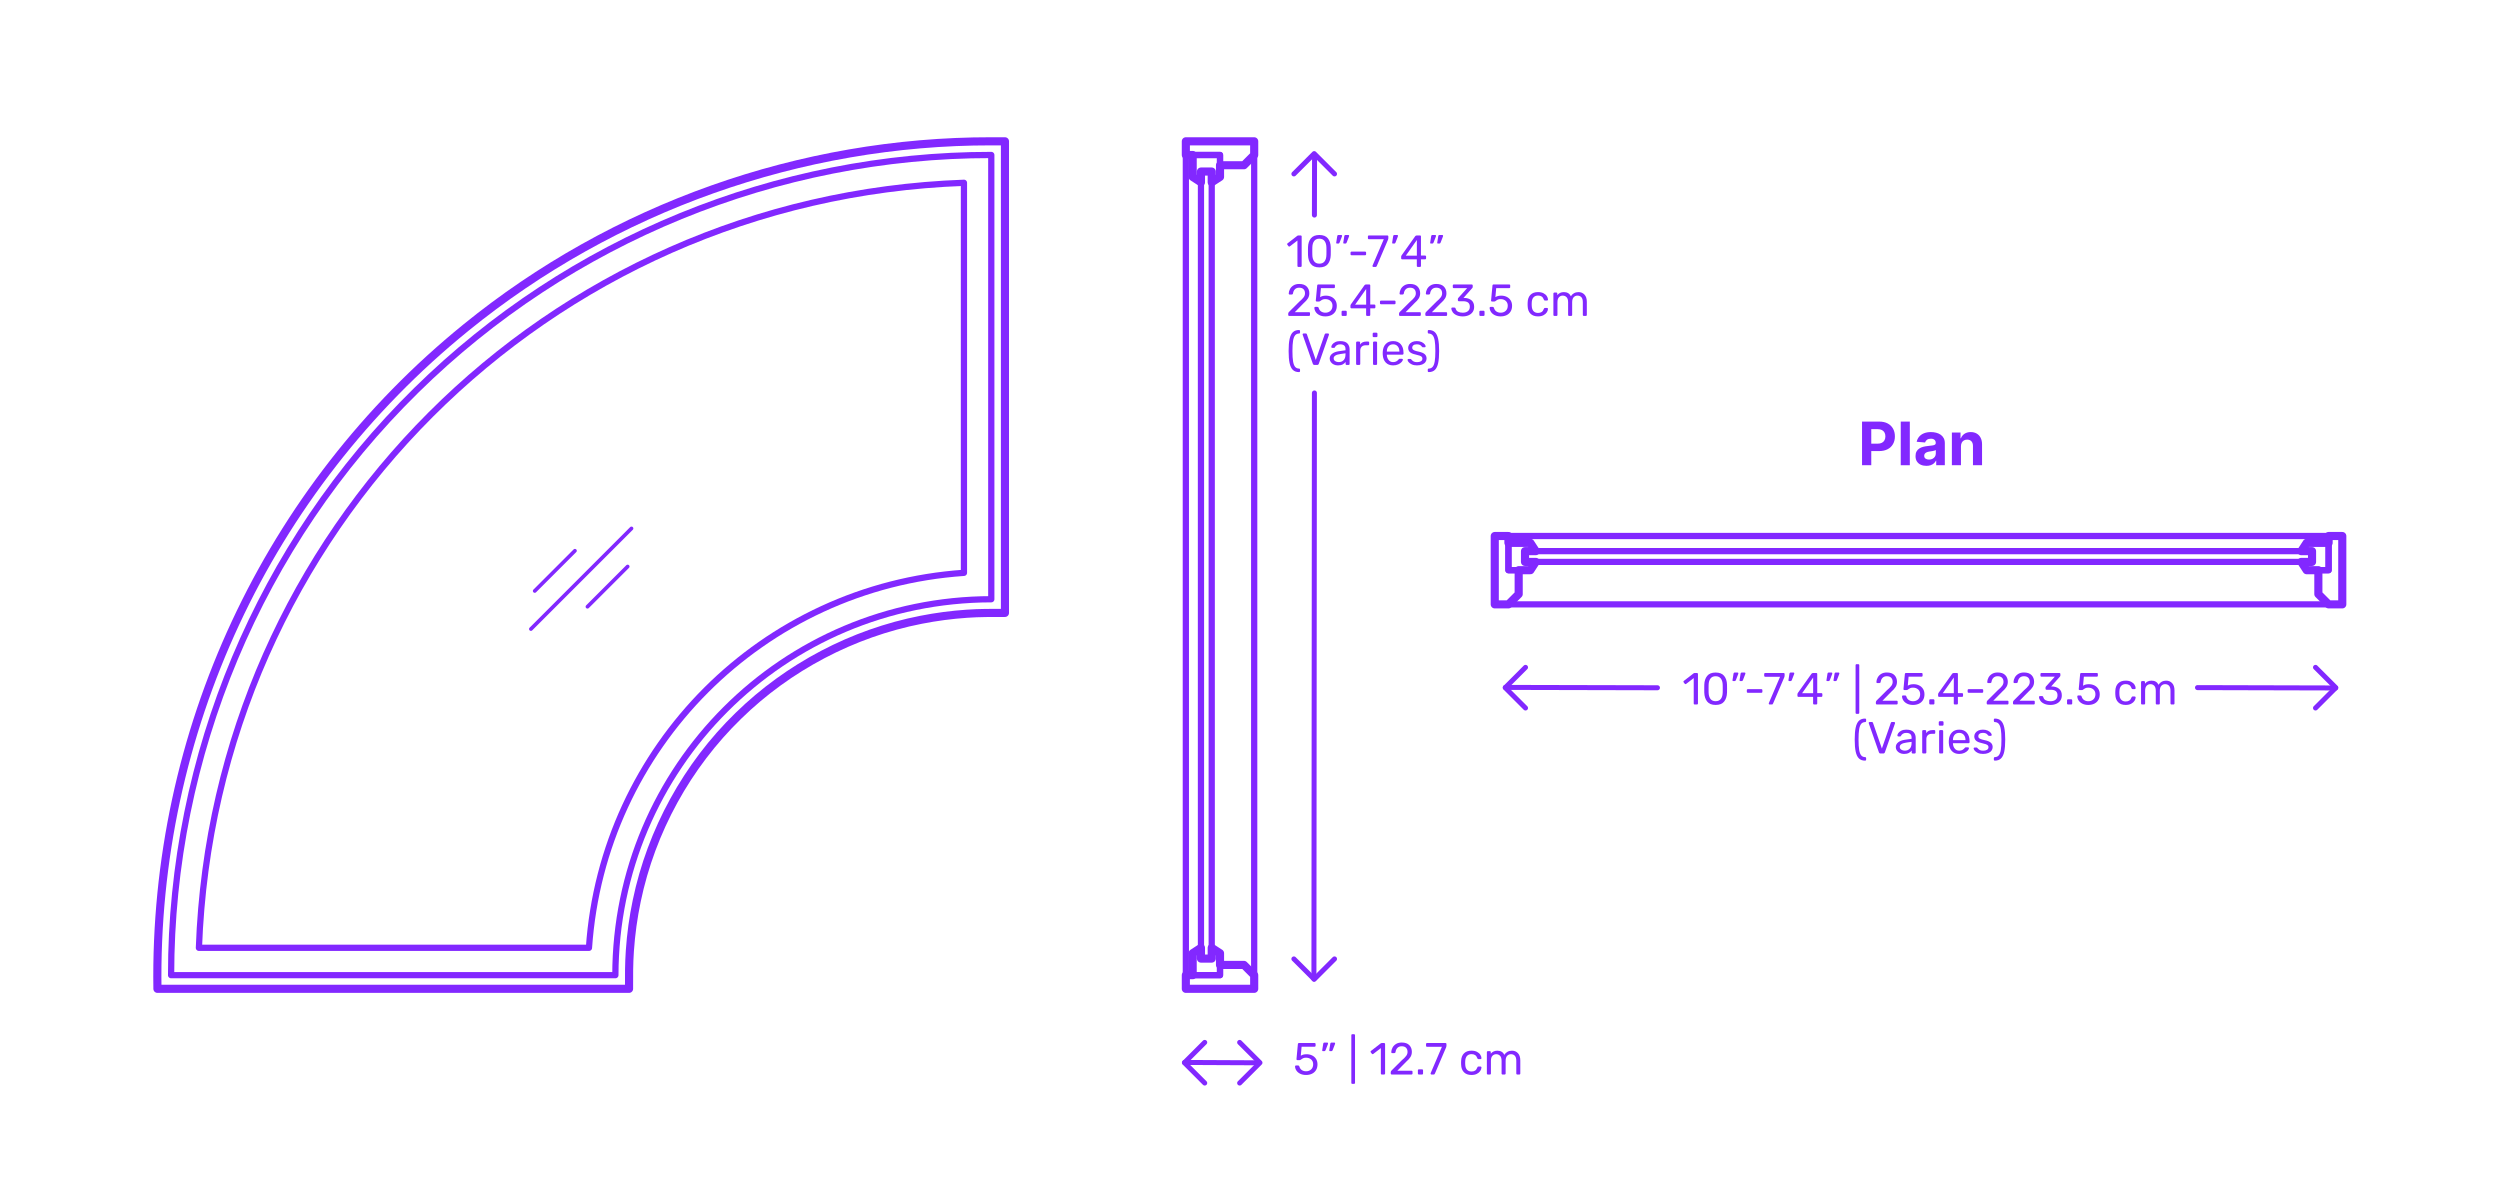 <?xml version="1.0" encoding="utf-8"?>
<!-- Generator: Adobe Illustrator 27.2.0, SVG Export Plug-In . SVG Version: 6.00 Build 0)  -->
<!DOCTYPE svg PUBLIC "-//W3C//DTD SVG 1.1//EN" "http://www.w3.org/Graphics/SVG/1.1/DTD/svg11.dtd">
<svg version="1.1" xmlns:x="http://ns.adobe.com/Extensibility/1.0/" xmlns:i="http://ns.adobe.com/AdobeIllustrator/10.0/" xmlns:graph="http://ns.adobe.com/Graphs/1.0/"
	 xmlns="http://www.w3.org/2000/svg" xmlns:xlink="http://www.w3.org/1999/xlink" xmlns:a="http://ns.adobe.com/AdobeSVGViewerExtensions/3.0/"
	 x="0px" y="0px" width="1000px" height="475px" viewBox="0 0 1000 475" enable-background="new 0 0 1000 475" xml:space="preserve"
	>
<g id="FILL-BACKGROUND">
	<rect x="0" fill="#FFFFFF" width="1000" height="475"/>
</g>
<g id="N-TEXT">
</g>
<g id="N-DIMENSIONS">
	<g>
		<g>
			<g id="MTEXT_00000075864231537875574320000016480628253090799772_">
				<g>
					<g>
						<path fill="#8228FF" d="M677.596,281.679c-0.071-0.078-0.107-0.177-0.107-0.297v-10.152l-3.024,2.322
							c-0.084,0.071-0.174,0.107-0.27,0.107c-0.108,0-0.21-0.06-0.307-0.18l-0.432-0.558c-0.061-0.084-0.09-0.168-0.09-0.252
							c0-0.133,0.06-0.24,0.18-0.324l3.906-3.024c0.132-0.084,0.288-0.126,0.468-0.126h0.846c0.12,0,0.219,0.039,0.298,0.117
							c0.077,0.078,0.116,0.177,0.116,0.297v11.772c0,0.12-0.039,0.219-0.116,0.297c-0.079,0.078-0.178,0.116-0.298,0.116h-0.882
							C677.764,281.795,677.668,281.757,677.596,281.679z"/>
						<path fill="#8228FF" d="M682.86,280.616c-0.714-0.905-1.095-2.091-1.143-3.555l-0.019-1.548l0.019-1.603
							c0.036-1.451,0.416-2.631,1.143-3.537c0.726-0.905,1.856-1.358,3.394-1.358c1.548,0,2.685,0.453,3.41,1.358
							c0.727,0.906,1.107,2.086,1.144,3.537c0.012,0.337,0.018,0.87,0.018,1.603c0,0.708-0.006,1.224-0.018,1.548
							c-0.048,1.464-0.43,2.649-1.144,3.555c-0.714,0.906-1.851,1.359-3.41,1.359C684.705,281.976,683.574,281.522,682.86,280.616z
							 M688.342,279.563c0.468-0.612,0.714-1.476,0.737-2.592c0.012-0.349,0.019-0.847,0.019-1.494c0-0.66-0.007-1.152-0.019-1.476
							c-0.023-1.104-0.272-1.965-0.747-2.584c-0.474-0.617-1.167-0.927-2.078-0.927c-0.912,0-1.603,0.31-2.07,0.927
							c-0.468,0.619-0.714,1.479-0.738,2.584l-0.018,1.476l0.018,1.494c0.024,1.116,0.271,1.979,0.738,2.592s1.158,0.918,2.07,0.918
							C687.178,280.481,687.873,280.176,688.342,279.563z"/>
						<path fill="#8228FF" d="M693.049,272.327c-0.054-0.071-0.069-0.162-0.045-0.27l0.396-2.521
							c0.048-0.348,0.216-0.521,0.504-0.521h1.151c0.084,0,0.153,0.03,0.207,0.09c0.055,0.061,0.081,0.132,0.081,0.216
							c0,0.12-0.018,0.216-0.054,0.288l-0.937,2.43c-0.06,0.133-0.126,0.231-0.197,0.297c-0.072,0.066-0.181,0.1-0.324,0.1h-0.558
							C693.178,272.436,693.103,272.399,693.049,272.327z M695.875,272.327c-0.054-0.071-0.069-0.162-0.045-0.27l0.396-2.521
							c0.048-0.348,0.217-0.521,0.504-0.521h1.152c0.084,0,0.153,0.03,0.207,0.09c0.054,0.061,0.081,0.132,0.081,0.216
							c0,0.12-0.018,0.216-0.054,0.288l-0.937,2.43c-0.06,0.133-0.126,0.231-0.197,0.297c-0.072,0.066-0.181,0.1-0.324,0.1H696.1
							C696.004,272.436,695.929,272.399,695.875,272.327z"/>
						<path fill="#8228FF" d="M698.845,277.008c-0.078-0.072-0.117-0.168-0.117-0.288v-0.648c0-0.12,0.039-0.219,0.117-0.297
							c0.077-0.078,0.177-0.117,0.297-0.117h5.399c0.12,0,0.219,0.039,0.297,0.117s0.117,0.177,0.117,0.297v0.648
							c0,0.12-0.039,0.216-0.117,0.288c-0.078,0.071-0.177,0.107-0.297,0.107h-5.399
							C699.021,277.115,698.922,277.079,698.845,277.008z"/>
						<path fill="#8228FF" d="M707.593,281.679c-0.066-0.078-0.1-0.171-0.1-0.279l0.036-0.162l4.5-10.53h-5.94
							c-0.12,0-0.219-0.038-0.297-0.116s-0.116-0.178-0.116-0.298v-0.666c0-0.132,0.035-0.236,0.107-0.314s0.174-0.117,0.306-0.117
							h7.345c0.132,0,0.233,0.039,0.306,0.117s0.108,0.183,0.108,0.314v0.612c0,0.216-0.049,0.45-0.145,0.702l-4.446,10.404
							c-0.06,0.132-0.126,0.24-0.197,0.324c-0.072,0.084-0.175,0.125-0.307,0.125h-0.899
							C707.745,281.795,707.658,281.757,707.593,281.679z"/>
						<path fill="#8228FF" d="M715.431,272.336c-0.048-0.065-0.065-0.158-0.054-0.278l0.396-2.521
							c0.048-0.348,0.216-0.521,0.504-0.521h1.151c0.084,0,0.153,0.03,0.207,0.09c0.055,0.061,0.081,0.132,0.081,0.216
							c0,0.12-0.018,0.216-0.054,0.288l-0.937,2.43c-0.06,0.133-0.126,0.231-0.197,0.297c-0.072,0.066-0.181,0.1-0.324,0.1h-0.558
							C715.551,272.436,715.479,272.402,715.431,272.336z"/>
						<path fill="#8228FF" d="M725.358,281.679c-0.079-0.078-0.117-0.177-0.117-0.297v-2.628h-5.851
							c-0.12,0-0.219-0.039-0.297-0.117s-0.117-0.178-0.117-0.297v-0.666c0-0.168,0.066-0.349,0.198-0.54l5.418-7.632
							c0.061-0.097,0.15-0.172,0.271-0.226c0.119-0.054,0.252-0.081,0.396-0.081h1.225c0.132,0,0.233,0.036,0.306,0.108
							c0.072,0.071,0.107,0.174,0.107,0.306v7.632h1.639c0.119,0,0.219,0.039,0.297,0.117s0.117,0.177,0.117,0.297v0.685
							c0,0.119-0.039,0.219-0.117,0.297s-0.178,0.117-0.297,0.117h-1.639v2.628c0,0.12-0.039,0.219-0.116,0.297
							c-0.078,0.078-0.178,0.116-0.297,0.116h-0.828C725.535,281.795,725.436,281.757,725.358,281.679z M720.849,277.277h4.41
							v-6.264L720.849,277.277z"/>
						<path fill="#8228FF" d="M730.632,272.327c-0.054-0.071-0.069-0.162-0.045-0.27l0.396-2.521
							c0.048-0.348,0.216-0.521,0.504-0.521h1.151c0.084,0,0.153,0.03,0.207,0.09c0.055,0.061,0.081,0.132,0.081,0.216
							c0,0.12-0.018,0.216-0.054,0.288l-0.937,2.43c-0.06,0.133-0.126,0.231-0.197,0.297c-0.072,0.066-0.181,0.1-0.324,0.1h-0.558
							C730.761,272.436,730.686,272.399,730.632,272.327z M733.458,272.327c-0.054-0.071-0.069-0.162-0.045-0.27l0.396-2.521
							c0.048-0.348,0.217-0.521,0.504-0.521h1.152c0.084,0,0.153,0.03,0.207,0.09c0.054,0.061,0.081,0.132,0.081,0.216
							c0,0.12-0.018,0.216-0.054,0.288l-0.937,2.43c-0.06,0.133-0.126,0.231-0.197,0.297c-0.072,0.066-0.181,0.1-0.324,0.1h-0.559
							C733.587,272.436,733.512,272.399,733.458,272.327z"/>
						<path fill="#8228FF" d="M742.341,285.422c-0.072-0.078-0.108-0.177-0.108-0.297v-19.044c0-0.119,0.036-0.219,0.108-0.297
							c0.072-0.077,0.168-0.117,0.288-0.117h0.666c0.12,0,0.219,0.04,0.297,0.117c0.078,0.078,0.117,0.178,0.117,0.297v19.044
							c0,0.12-0.039,0.219-0.117,0.297s-0.177,0.117-0.297,0.117h-0.666C742.509,285.539,742.413,285.5,742.341,285.422z"/>
						<path fill="#8228FF" d="M750.467,281.679c-0.078-0.078-0.117-0.177-0.117-0.297v-0.54c0-0.276,0.15-0.54,0.45-0.792
							l3.924-3.906c0.888-0.756,1.5-1.374,1.836-1.854c0.336-0.479,0.504-0.989,0.504-1.529c0-0.708-0.197-1.264-0.594-1.665
							c-0.396-0.402-0.972-0.604-1.728-0.604c-0.721,0-1.29,0.21-1.71,0.63c-0.421,0.421-0.679,0.984-0.774,1.692
							c-0.024,0.132-0.084,0.233-0.18,0.306c-0.097,0.072-0.192,0.108-0.288,0.108h-0.864c-0.108,0-0.198-0.036-0.27-0.108
							c-0.072-0.072-0.108-0.155-0.108-0.252c0.023-0.636,0.195-1.251,0.513-1.845c0.318-0.594,0.789-1.08,1.413-1.458
							s1.38-0.567,2.269-0.567c1.344,0,2.354,0.352,3.032,1.054c0.678,0.701,1.018,1.593,1.018,2.673
							c0,0.756-0.184,1.437-0.549,2.043c-0.366,0.606-0.939,1.245-1.72,1.917l-3.546,3.6h5.67c0.132,0,0.234,0.036,0.307,0.108
							c0.071,0.071,0.107,0.174,0.107,0.306v0.685c0,0.12-0.039,0.219-0.117,0.297s-0.177,0.116-0.297,0.116h-7.884
							C750.644,281.795,750.545,281.757,750.467,281.679z"/>
						<path fill="#8228FF" d="M762.879,281.489c-0.66-0.324-1.164-0.747-1.513-1.269c-0.348-0.522-0.534-1.083-0.558-1.684v-0.035
							c0-0.097,0.036-0.174,0.107-0.234c0.072-0.061,0.156-0.09,0.253-0.09h0.882c0.252,0,0.414,0.132,0.485,0.396
							c0.181,0.648,0.514,1.132,0.999,1.449c0.486,0.318,1.047,0.477,1.684,0.477c0.815,0,1.494-0.249,2.034-0.747
							c0.539-0.497,0.81-1.185,0.81-2.061c0-0.804-0.271-1.442-0.81-1.917c-0.54-0.474-1.219-0.711-2.034-0.711
							c-0.433,0-0.78,0.054-1.044,0.162c-0.265,0.107-0.534,0.264-0.811,0.468c-0.156,0.12-0.285,0.207-0.387,0.261
							c-0.103,0.055-0.213,0.081-0.333,0.081h-0.864c-0.107,0-0.204-0.039-0.288-0.117c-0.084-0.077-0.12-0.171-0.107-0.278
							l0.558-5.994c0.036-0.3,0.186-0.45,0.45-0.45h6.228c0.132,0,0.234,0.036,0.307,0.108c0.071,0.071,0.107,0.174,0.107,0.306
							v0.666c0,0.12-0.039,0.216-0.117,0.288s-0.177,0.108-0.297,0.108h-5.184l-0.324,3.617c0.576-0.407,1.351-0.611,2.322-0.611
							c0.804,0,1.536,0.159,2.196,0.477c0.659,0.318,1.185,0.783,1.574,1.396c0.391,0.611,0.585,1.338,0.585,2.178
							c0,0.888-0.194,1.653-0.585,2.295c-0.39,0.642-0.93,1.128-1.619,1.458c-0.69,0.33-1.479,0.495-2.367,0.495
							C764.318,281.976,763.538,281.813,762.879,281.489z"/>
						<path fill="#8228FF" d="M771.815,281.679c-0.078-0.078-0.117-0.177-0.117-0.297v-1.242c0-0.12,0.039-0.222,0.117-0.307
							c0.078-0.083,0.177-0.126,0.297-0.126h1.242c0.12,0,0.219,0.043,0.297,0.126c0.078,0.085,0.117,0.187,0.117,0.307v1.242
							c0,0.12-0.039,0.219-0.117,0.297s-0.177,0.116-0.297,0.116h-1.242C771.992,281.795,771.894,281.757,771.815,281.679z"/>
						<path fill="#8228FF" d="M781.626,281.679c-0.079-0.078-0.117-0.177-0.117-0.297v-2.628h-5.851
							c-0.12,0-0.219-0.039-0.297-0.117s-0.117-0.178-0.117-0.297v-0.666c0-0.168,0.066-0.349,0.198-0.54l5.418-7.632
							c0.061-0.097,0.15-0.172,0.271-0.226c0.119-0.054,0.252-0.081,0.396-0.081h1.225c0.132,0,0.233,0.036,0.306,0.108
							c0.072,0.071,0.107,0.174,0.107,0.306v7.632h1.639c0.119,0,0.219,0.039,0.297,0.117s0.117,0.177,0.117,0.297v0.685
							c0,0.119-0.039,0.219-0.117,0.297s-0.178,0.117-0.297,0.117h-1.639v2.628c0,0.12-0.039,0.219-0.116,0.297
							c-0.078,0.078-0.178,0.116-0.297,0.116h-0.828C781.803,281.795,781.703,281.757,781.626,281.679z M777.116,277.277h4.41
							v-6.264L777.116,277.277z"/>
						<path fill="#8228FF" d="M787.17,277.008c-0.078-0.072-0.117-0.168-0.117-0.288v-0.648c0-0.12,0.039-0.219,0.117-0.297
							c0.077-0.078,0.177-0.117,0.297-0.117h5.399c0.12,0,0.219,0.039,0.297,0.117s0.117,0.177,0.117,0.297v0.648
							c0,0.12-0.039,0.216-0.117,0.288c-0.078,0.071-0.177,0.107-0.297,0.107h-5.399
							C787.347,277.115,787.247,277.079,787.17,277.008z"/>
						<path fill="#8228FF" d="M794.802,281.679c-0.078-0.078-0.117-0.177-0.117-0.297v-0.54c0-0.276,0.15-0.54,0.45-0.792
							l3.924-3.906c0.888-0.756,1.5-1.374,1.836-1.854c0.336-0.479,0.504-0.989,0.504-1.529c0-0.708-0.197-1.264-0.594-1.665
							c-0.396-0.402-0.972-0.604-1.728-0.604c-0.721,0-1.29,0.21-1.71,0.63c-0.421,0.421-0.679,0.984-0.774,1.692
							c-0.024,0.132-0.084,0.233-0.18,0.306c-0.097,0.072-0.192,0.108-0.288,0.108h-0.864c-0.108,0-0.198-0.036-0.27-0.108
							c-0.072-0.072-0.108-0.155-0.108-0.252c0.023-0.636,0.195-1.251,0.513-1.845c0.318-0.594,0.789-1.08,1.413-1.458
							s1.38-0.567,2.269-0.567c1.344,0,2.354,0.352,3.032,1.054c0.678,0.701,1.018,1.593,1.018,2.673
							c0,0.756-0.184,1.437-0.549,2.043c-0.366,0.606-0.939,1.245-1.72,1.917l-3.546,3.6h5.67c0.132,0,0.234,0.036,0.307,0.108
							c0.071,0.071,0.107,0.174,0.107,0.306v0.685c0,0.12-0.039,0.219-0.117,0.297s-0.177,0.116-0.297,0.116h-7.884
							C794.979,281.795,794.88,281.757,794.802,281.679z"/>
						<path fill="#8228FF" d="M805.313,281.679c-0.078-0.078-0.117-0.177-0.117-0.297v-0.54c0-0.276,0.15-0.54,0.45-0.792
							l3.924-3.906c0.888-0.756,1.5-1.374,1.836-1.854c0.336-0.479,0.504-0.989,0.504-1.529c0-0.708-0.197-1.264-0.594-1.665
							c-0.396-0.402-0.972-0.604-1.728-0.604c-0.721,0-1.29,0.21-1.71,0.63c-0.421,0.421-0.679,0.984-0.774,1.692
							c-0.024,0.132-0.084,0.233-0.18,0.306c-0.097,0.072-0.192,0.108-0.288,0.108h-0.864c-0.108,0-0.198-0.036-0.27-0.108
							c-0.072-0.072-0.108-0.155-0.108-0.252c0.023-0.636,0.195-1.251,0.513-1.845c0.318-0.594,0.789-1.08,1.413-1.458
							s1.38-0.567,2.269-0.567c1.344,0,2.354,0.352,3.032,1.054c0.678,0.701,1.018,1.593,1.018,2.673
							c0,0.756-0.184,1.437-0.549,2.043c-0.366,0.606-0.939,1.245-1.72,1.917l-3.546,3.6h5.67c0.132,0,0.234,0.036,0.307,0.108
							c0.071,0.071,0.107,0.174,0.107,0.306v0.685c0,0.12-0.039,0.219-0.117,0.297s-0.177,0.116-0.297,0.116h-7.884
							C805.49,281.795,805.392,281.757,805.313,281.679z"/>
						<path fill="#8228FF" d="M817.725,281.517c-0.685-0.306-1.204-0.705-1.558-1.197s-0.543-1.002-0.566-1.53
							c0-0.107,0.035-0.194,0.107-0.261c0.072-0.065,0.162-0.099,0.271-0.099h0.81c0.132,0,0.24,0.026,0.324,0.081
							c0.084,0.054,0.149,0.159,0.198,0.314c0.155,0.612,0.494,1.044,1.017,1.296s1.137,0.378,1.845,0.378
							c0.864,0,1.551-0.207,2.062-0.62c0.51-0.414,0.765-1.006,0.765-1.773c0-1.464-0.894-2.196-2.682-2.196h-1.692
							c-0.12,0-0.219-0.038-0.297-0.117c-0.078-0.077-0.117-0.177-0.117-0.297v-0.468c0-0.18,0.066-0.336,0.198-0.468l3.51-3.888
							h-5.328c-0.12,0-0.219-0.036-0.297-0.108s-0.117-0.168-0.117-0.288v-0.648c0-0.132,0.039-0.236,0.117-0.314
							s0.177-0.117,0.297-0.117h7.128c0.132,0,0.237,0.039,0.315,0.117s0.117,0.183,0.117,0.314v0.595
							c0,0.132-0.061,0.27-0.181,0.414l-3.51,3.941h0.288c1.225,0.036,2.193,0.354,2.907,0.954c0.714,0.601,1.071,1.477,1.071,2.628
							c0,0.792-0.195,1.474-0.585,2.043c-0.391,0.57-0.934,1.009-1.63,1.314c-0.695,0.306-1.481,0.459-2.357,0.459
							C819.218,281.976,818.408,281.822,817.725,281.517z"/>
						<path fill="#8228FF" d="M826.931,281.679c-0.078-0.078-0.117-0.177-0.117-0.297v-1.242c0-0.12,0.039-0.222,0.117-0.307
							c0.078-0.083,0.177-0.126,0.297-0.126h1.242c0.12,0,0.219,0.043,0.297,0.126c0.078,0.085,0.117,0.187,0.117,0.307v1.242
							c0,0.12-0.039,0.219-0.117,0.297s-0.177,0.116-0.297,0.116h-1.242C827.107,281.795,827.009,281.757,826.931,281.679z"/>
						<path fill="#8228FF" d="M832.988,281.489c-0.66-0.324-1.164-0.747-1.513-1.269c-0.348-0.522-0.534-1.083-0.558-1.684v-0.035
							c0-0.097,0.036-0.174,0.107-0.234c0.072-0.061,0.156-0.09,0.253-0.09h0.882c0.252,0,0.414,0.132,0.485,0.396
							c0.181,0.648,0.514,1.132,0.999,1.449c0.486,0.318,1.047,0.477,1.684,0.477c0.815,0,1.494-0.249,2.034-0.747
							c0.539-0.497,0.81-1.185,0.81-2.061c0-0.804-0.271-1.442-0.81-1.917c-0.54-0.474-1.219-0.711-2.034-0.711
							c-0.433,0-0.78,0.054-1.044,0.162c-0.265,0.107-0.534,0.264-0.811,0.468c-0.156,0.12-0.285,0.207-0.387,0.261
							c-0.103,0.055-0.213,0.081-0.333,0.081h-0.864c-0.107,0-0.204-0.039-0.288-0.117c-0.084-0.077-0.12-0.171-0.107-0.278
							l0.558-5.994c0.036-0.3,0.186-0.45,0.45-0.45h6.228c0.132,0,0.234,0.036,0.307,0.108c0.071,0.071,0.107,0.174,0.107,0.306
							v0.666c0,0.12-0.039,0.216-0.117,0.288s-0.177,0.108-0.297,0.108h-5.184l-0.324,3.617c0.576-0.407,1.351-0.611,2.322-0.611
							c0.804,0,1.536,0.159,2.196,0.477c0.659,0.318,1.185,0.783,1.574,1.396c0.391,0.611,0.585,1.338,0.585,2.178
							c0,0.888-0.194,1.653-0.585,2.295c-0.39,0.642-0.93,1.128-1.619,1.458c-0.69,0.33-1.479,0.495-2.367,0.495
							C834.428,281.976,833.647,281.813,832.988,281.489z"/>
						<path fill="#8228FF" d="M847.262,280.887c-0.72-0.727-1.098-1.743-1.134-3.051l-0.019-0.721l0.019-0.72
							c0.036-1.308,0.414-2.325,1.134-3.051c0.72-0.727,1.722-1.089,3.006-1.089c0.864,0,1.593,0.152,2.188,0.459
							c0.594,0.306,1.037,0.687,1.332,1.143c0.294,0.456,0.452,0.912,0.477,1.368c0.012,0.107-0.026,0.204-0.117,0.288
							c-0.09,0.084-0.188,0.126-0.297,0.126h-0.792c-0.12,0-0.21-0.027-0.27-0.081c-0.061-0.055-0.12-0.153-0.181-0.297
							c-0.216-0.588-0.513-1.005-0.891-1.251s-0.854-0.369-1.431-0.369c-0.756,0-1.356,0.233-1.801,0.702
							c-0.443,0.468-0.684,1.182-0.72,2.142l-0.018,0.63l0.018,0.63c0.036,0.96,0.276,1.675,0.72,2.143
							c0.444,0.468,1.045,0.702,1.801,0.702c0.588,0,1.067-0.123,1.439-0.369s0.666-0.663,0.882-1.251
							c0.061-0.145,0.12-0.243,0.181-0.298c0.06-0.054,0.149-0.08,0.27-0.08h0.792c0.108,0,0.207,0.042,0.297,0.126
							c0.091,0.084,0.129,0.18,0.117,0.288c-0.024,0.443-0.183,0.894-0.477,1.35c-0.295,0.456-0.738,0.84-1.332,1.152
							c-0.595,0.312-1.323,0.468-2.188,0.468C848.983,281.976,847.981,281.612,847.262,280.887z"/>
						<path fill="#8228FF" d="M856.54,281.679c-0.078-0.078-0.117-0.177-0.117-0.297v-8.532c0-0.12,0.039-0.219,0.117-0.297
							s0.177-0.117,0.297-0.117h0.756c0.12,0,0.217,0.039,0.288,0.117c0.072,0.078,0.108,0.177,0.108,0.297v0.611
							c0.648-0.804,1.523-1.205,2.628-1.205c1.32,0,2.256,0.552,2.808,1.655c0.288-0.504,0.699-0.905,1.233-1.206
							c0.534-0.3,1.131-0.449,1.791-0.449c0.983,0,1.788,0.336,2.412,1.008s0.936,1.644,0.936,2.916v5.202
							c0,0.12-0.039,0.219-0.116,0.297c-0.078,0.078-0.178,0.116-0.298,0.116h-0.773c-0.12,0-0.219-0.038-0.297-0.116
							s-0.117-0.177-0.117-0.297v-5.04c0-0.96-0.198-1.647-0.594-2.062c-0.396-0.414-0.918-0.621-1.566-0.621
							c-0.576,0-1.071,0.214-1.485,0.64c-0.413,0.426-0.62,1.106-0.62,2.043v5.04c0,0.12-0.039,0.219-0.117,0.297
							s-0.178,0.116-0.297,0.116h-0.792c-0.12,0-0.22-0.038-0.298-0.116s-0.116-0.177-0.116-0.297v-5.04
							c0-0.948-0.207-1.632-0.621-2.053c-0.414-0.42-0.927-0.63-1.539-0.63c-0.576,0-1.071,0.21-1.485,0.63
							c-0.414,0.421-0.621,1.099-0.621,2.034v5.059c0,0.12-0.039,0.219-0.117,0.297s-0.177,0.116-0.297,0.116h-0.792
							C856.717,281.795,856.618,281.757,856.54,281.679z"/>
						<path fill="#8228FF" d="M743.583,303.385c-0.606-0.582-1.041-1.485-1.305-2.709c-0.265-1.225-0.396-2.838-0.396-4.843
							c0-2.004,0.132-3.614,0.396-4.833c0.264-1.218,0.698-2.117,1.305-2.699c0.605-0.582,1.425-0.873,2.457-0.873
							c0.12,0,0.219,0.039,0.297,0.117s0.117,0.177,0.117,0.297v0.594c0,0.107-0.036,0.201-0.108,0.279s-0.156,0.116-0.252,0.116
							c-0.684,0.013-1.218,0.243-1.602,0.693c-0.385,0.45-0.66,1.176-0.828,2.178s-0.252,2.379-0.252,4.131
							c0,1.765,0.084,3.147,0.252,4.149s0.443,1.728,0.828,2.178c0.384,0.45,0.918,0.682,1.602,0.693
							c0.096,0,0.18,0.039,0.252,0.117s0.108,0.171,0.108,0.278v0.595c0,0.119-0.039,0.219-0.117,0.297s-0.177,0.117-0.297,0.117
							C745.008,304.258,744.188,303.967,743.583,303.385z"/>
						<path fill="#8228FF" d="M751.565,300.928l-4.05-11.574l-0.036-0.198c0-0.096,0.039-0.18,0.117-0.252s0.165-0.108,0.261-0.108
							h0.864c0.132,0,0.237,0.033,0.315,0.1c0.077,0.066,0.129,0.141,0.152,0.225l3.564,10.296l3.582-10.296
							c0.023-0.084,0.074-0.158,0.152-0.225s0.184-0.1,0.315-0.1h0.864c0.096,0,0.18,0.036,0.252,0.108s0.107,0.156,0.107,0.252
							c0,0.084-0.006,0.15-0.018,0.198l-4.05,11.574c-0.12,0.312-0.336,0.468-0.648,0.468h-1.098
							C751.901,301.396,751.686,301.239,751.565,300.928z"/>
						<path fill="#8228FF" d="M759.945,301.215c-0.499-0.239-0.895-0.566-1.188-0.98s-0.441-0.873-0.441-1.377
							c0-0.792,0.324-1.44,0.973-1.944c0.647-0.504,1.529-0.84,2.646-1.008l2.7-0.378v-0.521c0-1.236-0.714-1.854-2.142-1.854
							c-0.553,0-0.996,0.111-1.332,0.333c-0.336,0.223-0.582,0.483-0.738,0.783c-0.048,0.12-0.099,0.201-0.153,0.243
							c-0.054,0.042-0.129,0.062-0.225,0.062h-0.702c-0.108,0-0.201-0.039-0.279-0.117c-0.078-0.077-0.116-0.171-0.116-0.278
							c0-0.276,0.128-0.598,0.387-0.963c0.258-0.366,0.657-0.685,1.197-0.954c0.54-0.271,1.199-0.405,1.979-0.405
							c1.344,0,2.307,0.312,2.889,0.936c0.582,0.625,0.873,1.404,0.873,2.34v5.851c0,0.12-0.039,0.219-0.116,0.297
							c-0.079,0.078-0.178,0.117-0.298,0.117h-0.792c-0.12,0-0.216-0.039-0.287-0.117c-0.072-0.078-0.108-0.177-0.108-0.297v-0.792
							c-0.265,0.396-0.648,0.727-1.152,0.99s-1.151,0.396-1.943,0.396C760.985,301.575,760.442,301.455,759.945,301.215z
							 M763.878,299.487c0.504-0.516,0.756-1.266,0.756-2.25v-0.504l-2.105,0.306c-0.864,0.12-1.519,0.324-1.963,0.612
							c-0.443,0.288-0.666,0.648-0.666,1.08c0,0.492,0.201,0.87,0.604,1.134c0.401,0.265,0.879,0.396,1.431,0.396
							C762.726,300.262,763.374,300.004,763.878,299.487z"/>
						<path fill="#8228FF" d="M768.998,301.278c-0.078-0.078-0.117-0.177-0.117-0.297v-8.514c0-0.12,0.039-0.223,0.117-0.307
							s0.177-0.126,0.297-0.126h0.756c0.133,0,0.237,0.039,0.315,0.117s0.117,0.184,0.117,0.315v0.792
							c0.492-0.816,1.325-1.225,2.502-1.225h0.702c0.132,0,0.233,0.036,0.306,0.108c0.072,0.071,0.108,0.174,0.108,0.306v0.666
							c0,0.12-0.036,0.219-0.108,0.297s-0.174,0.117-0.306,0.117h-1.026c-0.66,0-1.179,0.192-1.557,0.576s-0.567,0.906-0.567,1.566
							v5.31c0,0.12-0.042,0.219-0.126,0.297s-0.187,0.117-0.306,0.117h-0.811C769.175,301.396,769.076,301.356,768.998,301.278z"/>
						<path fill="#8228FF" d="M775.623,290.154c-0.078-0.078-0.117-0.177-0.117-0.297v-0.936c0-0.12,0.039-0.223,0.117-0.307
							s0.177-0.126,0.297-0.126h1.062c0.12,0,0.223,0.042,0.307,0.126s0.126,0.187,0.126,0.307v0.936
							c0,0.12-0.042,0.219-0.126,0.297s-0.187,0.117-0.307,0.117h-1.062C775.8,290.271,775.701,290.232,775.623,290.154z
							 M775.767,301.278c-0.078-0.078-0.117-0.177-0.117-0.297v-8.532c0-0.119,0.039-0.219,0.117-0.297s0.177-0.117,0.297-0.117
							h0.792c0.12,0,0.219,0.039,0.297,0.117s0.117,0.178,0.117,0.297v8.532c0,0.12-0.039,0.219-0.117,0.297
							s-0.177,0.117-0.297,0.117h-0.792C775.943,301.396,775.845,301.356,775.767,301.278z"/>
						<path fill="#8228FF" d="M780.743,300.433c-0.732-0.762-1.134-1.803-1.206-3.123l-0.018-0.612l0.018-0.594
							c0.072-1.296,0.474-2.328,1.206-3.096c0.731-0.769,1.71-1.152,2.934-1.152c1.32,0,2.343,0.42,3.069,1.26
							c0.726,0.84,1.089,1.98,1.089,3.42v0.324c0,0.12-0.039,0.219-0.117,0.297s-0.177,0.117-0.297,0.117h-6.246v0.162
							c0.036,0.78,0.276,1.446,0.721,1.998c0.443,0.552,1.031,0.828,1.764,0.828c0.563,0,1.022-0.111,1.377-0.333
							c0.354-0.223,0.621-0.453,0.801-0.693c0.108-0.144,0.192-0.23,0.252-0.261c0.061-0.03,0.162-0.045,0.307-0.045h0.792
							c0.107,0,0.2,0.029,0.278,0.09s0.117,0.138,0.117,0.234c0,0.264-0.162,0.582-0.486,0.953
							c-0.323,0.372-0.782,0.693-1.377,0.963c-0.594,0.271-1.274,0.405-2.043,0.405
							C782.453,301.575,781.475,301.194,780.743,300.433z M786.197,296.05v-0.055c0-0.84-0.229-1.523-0.685-2.052
							c-0.456-0.527-1.067-0.792-1.836-0.792c-0.78,0-1.392,0.265-1.836,0.792c-0.443,0.528-0.666,1.212-0.666,2.052v0.055H786.197z
							"/>
						<path fill="#8228FF" d="M791.138,301.17c-0.57-0.27-0.993-0.578-1.269-0.927c-0.276-0.348-0.414-0.636-0.414-0.864
							c0-0.119,0.041-0.213,0.126-0.278c0.083-0.066,0.174-0.1,0.27-0.1h0.756c0.072,0,0.129,0.013,0.171,0.036
							c0.042,0.024,0.1,0.078,0.171,0.162c0.276,0.336,0.585,0.601,0.928,0.792c0.342,0.192,0.801,0.288,1.377,0.288
							c0.647,0,1.167-0.12,1.557-0.359c0.39-0.24,0.585-0.588,0.585-1.045c0-0.3-0.084-0.54-0.252-0.72s-0.447-0.342-0.837-0.485
							c-0.39-0.145-0.969-0.301-1.737-0.469c-1.044-0.228-1.781-0.558-2.214-0.99c-0.432-0.432-0.647-0.989-0.647-1.674
							c0-0.443,0.132-0.873,0.396-1.287s0.657-0.749,1.179-1.008c0.522-0.258,1.144-0.387,1.863-0.387
							c0.756,0,1.401,0.126,1.936,0.378c0.533,0.252,0.936,0.546,1.206,0.882c0.27,0.336,0.404,0.618,0.404,0.846
							c0,0.108-0.039,0.198-0.117,0.271s-0.171,0.108-0.278,0.108h-0.685c-0.168,0-0.288-0.066-0.359-0.198
							c-0.204-0.228-0.376-0.405-0.514-0.531s-0.339-0.234-0.603-0.324c-0.265-0.09-0.594-0.135-0.99-0.135
							c-0.588,0-1.038,0.123-1.35,0.369c-0.312,0.246-0.468,0.573-0.468,0.98c0,0.253,0.065,0.466,0.197,0.64
							s0.384,0.336,0.756,0.485c0.372,0.15,0.924,0.304,1.656,0.459c1.14,0.24,1.947,0.583,2.421,1.026
							c0.475,0.444,0.711,1.015,0.711,1.71c0,0.517-0.146,0.984-0.44,1.404c-0.295,0.42-0.732,0.75-1.314,0.989
							c-0.582,0.24-1.275,0.36-2.079,0.36C792.406,301.575,791.707,301.44,791.138,301.17z"/>
						<path fill="#8228FF" d="M797.654,304.141c-0.078-0.078-0.117-0.178-0.117-0.297v-0.595c0-0.107,0.036-0.2,0.107-0.278
							c0.072-0.078,0.156-0.117,0.252-0.117c0.672-0.012,1.203-0.243,1.594-0.693c0.39-0.45,0.669-1.179,0.837-2.187
							c0.168-1.009,0.252-2.388,0.252-4.141c0-1.752-0.084-3.129-0.252-4.131s-0.447-1.728-0.837-2.178
							c-0.391-0.45-0.922-0.681-1.594-0.693c-0.096,0-0.18-0.038-0.252-0.116c-0.071-0.078-0.107-0.172-0.107-0.279v-0.594
							c0-0.12,0.039-0.219,0.117-0.297c0.077-0.078,0.171-0.117,0.278-0.117c1.032,0,1.852,0.291,2.457,0.873
							c0.606,0.582,1.041,1.481,1.306,2.699c0.264,1.219,0.396,2.829,0.396,4.833c0,2.005-0.132,3.618-0.396,4.843
							c-0.265,1.224-0.699,2.127-1.306,2.709c-0.605,0.582-1.425,0.873-2.457,0.873
							C797.825,304.258,797.731,304.219,797.654,304.141z"/>
					</g>
				</g>
			</g>
			<g>
				
					<line fill="none" stroke="#8228FF" stroke-width="2" stroke-linecap="round" stroke-linejoin="round" stroke-miterlimit="10" x1="878.998" y1="275.041" x2="934.259" y2="275.184"/>
				<g id="POLYLINE_00000063622992756223385740000009367812745619207840_">
					
						<polyline fill="none" stroke="#8228FF" stroke-width="2" stroke-linecap="round" stroke-linejoin="round" stroke-miterlimit="10" points="
						926.204,283.2 934.33,275.073 926.204,266.947 					"/>
				</g>
			</g>
			<g>
				
					<line fill="none" stroke="#8228FF" stroke-width="2" stroke-linecap="round" stroke-linejoin="round" stroke-miterlimit="10" x1="662.979" y1="275.106" x2="602.15" y2="274.963"/>
				<g id="POLYLINE_00000127738934730019005630000009524393801527410311_">
					
						<polyline fill="none" stroke="#8228FF" stroke-width="2" stroke-linecap="round" stroke-linejoin="round" stroke-miterlimit="10" points="
						610.205,266.947 602.079,275.075 610.205,283.2 					"/>
				</g>
			</g>
		</g>
		<g>
			<g id="MTEXT_00000160898692307594018340000013624074720753086103_">
				<g>
					<g>
						<path fill="#8228FF" d="M519.082,106.661c-0.071-0.078-0.107-0.177-0.107-0.297V96.212l-3.024,2.322
							c-0.084,0.072-0.174,0.108-0.27,0.108c-0.108,0-0.21-0.061-0.307-0.181l-0.432-0.558c-0.061-0.084-0.09-0.168-0.09-0.252
							c0-0.132,0.06-0.24,0.18-0.324l3.906-3.023c0.132-0.084,0.288-0.126,0.468-0.126h0.846c0.12,0,0.219,0.039,0.298,0.116
							c0.077,0.078,0.116,0.178,0.116,0.297v11.772c0,0.12-0.039,0.219-0.116,0.297c-0.079,0.078-0.178,0.117-0.298,0.117h-0.882
							C519.25,106.778,519.154,106.739,519.082,106.661z"/>
						<path fill="#8228FF" d="M524.347,105.6c-0.714-0.906-1.095-2.091-1.143-3.556l-0.019-1.548l0.019-1.602
							c0.036-1.452,0.416-2.631,1.143-3.537c0.726-0.906,1.856-1.359,3.394-1.359c1.548,0,2.685,0.453,3.41,1.359
							c0.727,0.906,1.107,2.085,1.144,3.537c0.012,0.336,0.018,0.87,0.018,1.602c0,0.708-0.006,1.225-0.018,1.548
							c-0.048,1.465-0.43,2.649-1.144,3.556s-1.851,1.358-3.41,1.358C526.191,106.958,525.061,106.506,524.347,105.6z
							 M529.828,104.546c0.468-0.611,0.714-1.476,0.737-2.592c0.012-0.348,0.019-0.846,0.019-1.494c0-0.659-0.007-1.151-0.019-1.476
							c-0.023-1.104-0.272-1.965-0.747-2.583c-0.474-0.618-1.167-0.927-2.078-0.927c-0.912,0-1.603,0.309-2.07,0.927
							s-0.714,1.479-0.738,2.583l-0.018,1.476l0.018,1.494c0.024,1.116,0.271,1.98,0.738,2.592c0.468,0.612,1.158,0.919,2.07,0.919
							C528.664,105.465,529.359,105.158,529.828,104.546z"/>
						<path fill="#8228FF" d="M534.535,97.311c-0.054-0.072-0.069-0.162-0.045-0.271l0.396-2.52
							c0.048-0.349,0.216-0.522,0.504-0.522h1.151c0.084,0,0.153,0.03,0.207,0.09c0.055,0.061,0.081,0.133,0.081,0.217
							c0,0.12-0.018,0.216-0.054,0.287l-0.937,2.431c-0.06,0.132-0.126,0.231-0.197,0.297c-0.072,0.066-0.181,0.099-0.324,0.099
							h-0.558C534.664,97.418,534.589,97.383,534.535,97.311z M537.361,97.311c-0.054-0.072-0.069-0.162-0.045-0.271l0.396-2.52
							c0.048-0.349,0.217-0.522,0.504-0.522h1.152c0.084,0,0.153,0.03,0.207,0.09c0.054,0.061,0.081,0.133,0.081,0.217
							c0,0.12-0.018,0.216-0.054,0.287l-0.937,2.431c-0.06,0.132-0.126,0.231-0.197,0.297c-0.072,0.066-0.181,0.099-0.324,0.099
							h-0.559C537.49,97.418,537.415,97.383,537.361,97.311z"/>
						<path fill="#8228FF" d="M540.331,101.99c-0.078-0.072-0.117-0.168-0.117-0.288v-0.647c0-0.12,0.039-0.219,0.117-0.297
							c0.077-0.078,0.177-0.117,0.297-0.117h5.399c0.12,0,0.219,0.039,0.297,0.117s0.117,0.177,0.117,0.297v0.647
							c0,0.12-0.039,0.216-0.117,0.288s-0.177,0.108-0.297,0.108h-5.399C540.508,102.099,540.408,102.062,540.331,101.99z"/>
						<path fill="#8228FF" d="M549.079,106.661c-0.066-0.078-0.1-0.171-0.1-0.278l0.036-0.162l4.5-10.53h-5.94
							c-0.12,0-0.219-0.039-0.297-0.117s-0.116-0.177-0.116-0.297V94.61c0-0.132,0.035-0.237,0.107-0.315
							c0.072-0.077,0.174-0.116,0.306-0.116h7.345c0.132,0,0.233,0.039,0.306,0.116c0.072,0.078,0.108,0.184,0.108,0.315v0.612
							c0,0.216-0.049,0.449-0.145,0.701l-4.446,10.404c-0.06,0.133-0.126,0.24-0.197,0.324c-0.072,0.084-0.175,0.126-0.307,0.126
							h-0.899C549.231,106.778,549.145,106.739,549.079,106.661z"/>
						<path fill="#8228FF" d="M556.917,97.319c-0.048-0.065-0.065-0.159-0.054-0.279l0.396-2.52
							c0.048-0.349,0.216-0.522,0.504-0.522h1.151c0.084,0,0.153,0.03,0.207,0.09c0.055,0.061,0.081,0.133,0.081,0.217
							c0,0.12-0.018,0.216-0.054,0.287l-0.937,2.431c-0.06,0.132-0.126,0.231-0.197,0.297c-0.072,0.066-0.181,0.099-0.324,0.099
							h-0.558C557.037,97.418,556.965,97.386,556.917,97.319z"/>
						<path fill="#8228FF" d="M566.845,106.661c-0.079-0.078-0.117-0.177-0.117-0.297v-2.628h-5.851
							c-0.12,0-0.219-0.039-0.297-0.117s-0.117-0.177-0.117-0.297v-0.666c0-0.168,0.066-0.348,0.198-0.54l5.418-7.632
							c0.061-0.096,0.15-0.171,0.271-0.225c0.119-0.055,0.252-0.081,0.396-0.081h1.225c0.132,0,0.233,0.036,0.306,0.107
							c0.072,0.072,0.107,0.175,0.107,0.306v7.633h1.639c0.119,0,0.219,0.039,0.297,0.117s0.117,0.177,0.117,0.297v0.684
							c0,0.12-0.039,0.219-0.117,0.297s-0.178,0.117-0.297,0.117h-1.639v2.628c0,0.12-0.039,0.219-0.116,0.297
							c-0.078,0.078-0.178,0.117-0.297,0.117h-0.828C567.021,106.778,566.922,106.739,566.845,106.661z M562.335,102.261h4.41
							v-6.265L562.335,102.261z"/>
						<path fill="#8228FF" d="M572.118,97.311c-0.054-0.072-0.069-0.162-0.045-0.271l0.396-2.52
							c0.048-0.349,0.216-0.522,0.504-0.522h1.151c0.084,0,0.153,0.03,0.207,0.09c0.055,0.061,0.081,0.133,0.081,0.217
							c0,0.12-0.018,0.216-0.054,0.287l-0.937,2.431c-0.06,0.132-0.126,0.231-0.197,0.297c-0.072,0.066-0.181,0.099-0.324,0.099
							h-0.558C572.247,97.418,572.172,97.383,572.118,97.311z M574.944,97.311c-0.054-0.072-0.069-0.162-0.045-0.271l0.396-2.52
							c0.048-0.349,0.217-0.522,0.504-0.522h1.152c0.084,0,0.153,0.03,0.207,0.09c0.054,0.061,0.081,0.133,0.081,0.217
							c0,0.12-0.018,0.216-0.054,0.287l-0.937,2.431c-0.06,0.132-0.126,0.231-0.197,0.297c-0.072,0.066-0.181,0.099-0.324,0.099
							h-0.559C575.073,97.418,574.998,97.383,574.944,97.311z"/>
						<path fill="#8228FF" d="M515.401,126.262c-0.078-0.078-0.117-0.178-0.117-0.297v-0.541c0-0.275,0.15-0.539,0.45-0.791
							l3.924-3.906c0.888-0.756,1.5-1.374,1.836-1.854c0.336-0.479,0.504-0.989,0.504-1.53c0-0.707-0.197-1.263-0.594-1.664
							c-0.396-0.402-0.972-0.604-1.728-0.604c-0.721,0-1.29,0.21-1.71,0.63c-0.421,0.421-0.679,0.984-0.774,1.692
							c-0.024,0.132-0.084,0.233-0.18,0.306c-0.097,0.072-0.192,0.108-0.288,0.108h-0.864c-0.108,0-0.198-0.036-0.27-0.108
							c-0.072-0.072-0.108-0.155-0.108-0.252c0.023-0.636,0.195-1.251,0.513-1.845c0.318-0.594,0.789-1.08,1.413-1.458
							s1.38-0.567,2.269-0.567c1.344,0,2.354,0.352,3.032,1.053c0.678,0.702,1.018,1.594,1.018,2.674
							c0,0.756-0.184,1.437-0.549,2.043c-0.366,0.605-0.939,1.245-1.72,1.917l-3.546,3.6h5.67c0.132,0,0.234,0.036,0.307,0.108
							c0.071,0.071,0.107,0.174,0.107,0.306v0.685c0,0.119-0.039,0.219-0.117,0.297s-0.177,0.116-0.297,0.116h-7.884
							C515.578,126.378,515.479,126.34,515.401,126.262z"/>
						<path fill="#8228FF" d="M527.812,126.072c-0.66-0.324-1.164-0.747-1.513-1.269c-0.348-0.522-0.534-1.083-0.558-1.684v-0.036
							c0-0.096,0.036-0.174,0.107-0.233c0.072-0.061,0.156-0.091,0.253-0.091h0.882c0.252,0,0.414,0.133,0.485,0.396
							c0.181,0.648,0.514,1.131,0.999,1.449c0.486,0.318,1.047,0.477,1.684,0.477c0.815,0,1.494-0.249,2.034-0.747
							c0.539-0.497,0.81-1.185,0.81-2.061c0-0.804-0.271-1.442-0.81-1.917c-0.54-0.474-1.219-0.711-2.034-0.711
							c-0.433,0-0.78,0.054-1.044,0.162c-0.265,0.107-0.534,0.264-0.811,0.468c-0.156,0.12-0.285,0.207-0.387,0.261
							c-0.103,0.055-0.213,0.081-0.333,0.081h-0.864c-0.107,0-0.204-0.039-0.288-0.117c-0.084-0.077-0.12-0.171-0.107-0.278
							l0.558-5.994c0.036-0.3,0.186-0.45,0.45-0.45h6.228c0.132,0,0.234,0.036,0.307,0.108c0.071,0.071,0.107,0.174,0.107,0.306
							v0.666c0,0.12-0.039,0.216-0.117,0.288s-0.177,0.107-0.297,0.107h-5.184l-0.324,3.618c0.576-0.407,1.351-0.612,2.322-0.612
							c0.804,0,1.536,0.16,2.196,0.478c0.659,0.318,1.185,0.783,1.574,1.396c0.391,0.611,0.585,1.338,0.585,2.178
							c0,0.888-0.194,1.653-0.585,2.295c-0.39,0.642-0.93,1.128-1.619,1.458c-0.69,0.33-1.479,0.495-2.367,0.495
							C529.252,126.559,528.472,126.396,527.812,126.072z"/>
						<path fill="#8228FF" d="M536.749,126.262c-0.078-0.078-0.117-0.178-0.117-0.297v-1.242c0-0.12,0.039-0.223,0.117-0.307
							s0.177-0.126,0.297-0.126h1.242c0.12,0,0.219,0.042,0.297,0.126s0.117,0.187,0.117,0.307v1.242
							c0,0.119-0.039,0.219-0.117,0.297s-0.177,0.116-0.297,0.116h-1.242C536.926,126.378,536.827,126.34,536.749,126.262z"/>
						<path fill="#8228FF" d="M546.561,126.262c-0.079-0.078-0.117-0.178-0.117-0.297v-2.629h-5.851
							c-0.12,0-0.219-0.038-0.297-0.117c-0.078-0.077-0.117-0.177-0.117-0.297v-0.666c0-0.168,0.066-0.348,0.198-0.539l5.418-7.633
							c0.061-0.096,0.15-0.171,0.271-0.225c0.119-0.054,0.252-0.081,0.396-0.081h1.225c0.132,0,0.233,0.036,0.306,0.108
							c0.072,0.071,0.107,0.174,0.107,0.306v7.632h1.639c0.119,0,0.219,0.039,0.297,0.117s0.117,0.177,0.117,0.297v0.684
							c0,0.12-0.039,0.22-0.117,0.297c-0.078,0.079-0.178,0.117-0.297,0.117h-1.639v2.629c0,0.119-0.039,0.219-0.116,0.297
							c-0.078,0.078-0.178,0.116-0.297,0.116h-0.828C546.737,126.378,546.638,126.34,546.561,126.262z M542.051,121.86h4.41v-6.264
							L542.051,121.86z"/>
						<path fill="#8228FF" d="M552.104,121.59c-0.078-0.071-0.117-0.168-0.117-0.287v-0.648c0-0.12,0.039-0.219,0.117-0.297
							c0.077-0.078,0.177-0.117,0.297-0.117h5.399c0.12,0,0.219,0.039,0.297,0.117s0.117,0.177,0.117,0.297v0.648
							c0,0.119-0.039,0.216-0.117,0.287c-0.078,0.072-0.177,0.108-0.297,0.108H552.4C552.28,121.698,552.181,121.662,552.104,121.59
							z"/>
						<path fill="#8228FF" d="M559.735,126.262c-0.078-0.078-0.117-0.178-0.117-0.297v-0.541c0-0.275,0.15-0.539,0.45-0.791
							l3.924-3.906c0.888-0.756,1.5-1.374,1.836-1.854c0.336-0.479,0.504-0.989,0.504-1.53c0-0.707-0.197-1.263-0.594-1.664
							c-0.396-0.402-0.972-0.604-1.728-0.604c-0.721,0-1.29,0.21-1.71,0.63c-0.421,0.421-0.679,0.984-0.774,1.692
							c-0.024,0.132-0.084,0.233-0.18,0.306c-0.097,0.072-0.192,0.108-0.288,0.108h-0.864c-0.108,0-0.198-0.036-0.27-0.108
							c-0.072-0.072-0.108-0.155-0.108-0.252c0.023-0.636,0.195-1.251,0.513-1.845c0.318-0.594,0.789-1.08,1.413-1.458
							s1.38-0.567,2.269-0.567c1.344,0,2.354,0.352,3.032,1.053c0.678,0.702,1.018,1.594,1.018,2.674
							c0,0.756-0.184,1.437-0.549,2.043c-0.366,0.605-0.939,1.245-1.72,1.917l-3.546,3.6h5.67c0.132,0,0.234,0.036,0.307,0.108
							c0.071,0.071,0.107,0.174,0.107,0.306v0.685c0,0.119-0.039,0.219-0.117,0.297s-0.177,0.116-0.297,0.116h-7.884
							C559.912,126.378,559.813,126.34,559.735,126.262z"/>
						<path fill="#8228FF" d="M570.248,126.262c-0.078-0.078-0.117-0.178-0.117-0.297v-0.541c0-0.275,0.15-0.539,0.45-0.791
							l3.924-3.906c0.888-0.756,1.5-1.374,1.836-1.854c0.336-0.479,0.504-0.989,0.504-1.53c0-0.707-0.197-1.263-0.594-1.664
							c-0.396-0.402-0.972-0.604-1.728-0.604c-0.721,0-1.29,0.21-1.71,0.63c-0.421,0.421-0.679,0.984-0.774,1.692
							c-0.024,0.132-0.084,0.233-0.18,0.306c-0.097,0.072-0.192,0.108-0.288,0.108h-0.864c-0.108,0-0.198-0.036-0.27-0.108
							c-0.072-0.072-0.108-0.155-0.108-0.252c0.023-0.636,0.195-1.251,0.513-1.845c0.318-0.594,0.789-1.08,1.413-1.458
							s1.38-0.567,2.269-0.567c1.344,0,2.354,0.352,3.032,1.053c0.678,0.702,1.018,1.594,1.018,2.674
							c0,0.756-0.184,1.437-0.549,2.043c-0.366,0.605-0.939,1.245-1.72,1.917l-3.546,3.6h5.67c0.132,0,0.234,0.036,0.307,0.108
							c0.071,0.071,0.107,0.174,0.107,0.306v0.685c0,0.119-0.039,0.219-0.117,0.297s-0.177,0.116-0.297,0.116h-7.884
							C570.425,126.378,570.326,126.34,570.248,126.262z"/>
						<path fill="#8228FF" d="M582.659,126.1c-0.685-0.307-1.204-0.705-1.558-1.197s-0.543-1.002-0.566-1.53
							c0-0.107,0.035-0.194,0.107-0.261c0.072-0.065,0.162-0.099,0.271-0.099h0.81c0.132,0,0.24,0.026,0.324,0.081
							c0.084,0.054,0.149,0.158,0.198,0.314c0.155,0.612,0.494,1.044,1.017,1.296s1.137,0.378,1.845,0.378
							c0.864,0,1.551-0.207,2.062-0.621c0.51-0.414,0.765-1.005,0.765-1.772c0-1.464-0.894-2.196-2.682-2.196h-1.692
							c-0.12,0-0.219-0.039-0.297-0.117s-0.117-0.177-0.117-0.297v-0.468c0-0.18,0.066-0.336,0.198-0.468l3.51-3.889h-5.328
							c-0.12,0-0.219-0.035-0.297-0.107s-0.117-0.168-0.117-0.288v-0.648c0-0.132,0.039-0.236,0.117-0.314s0.177-0.117,0.297-0.117
							h7.128c0.132,0,0.237,0.039,0.315,0.117s0.117,0.183,0.117,0.314v0.595c0,0.132-0.061,0.27-0.181,0.414l-3.51,3.941h0.288
							c1.225,0.036,2.193,0.354,2.907,0.954c0.714,0.601,1.071,1.476,1.071,2.628c0,0.792-0.195,1.474-0.585,2.043
							c-0.391,0.57-0.934,1.008-1.63,1.314c-0.695,0.306-1.481,0.459-2.357,0.459C584.152,126.559,583.343,126.405,582.659,126.1z"
							/>
						<path fill="#8228FF" d="M591.865,126.262c-0.078-0.078-0.117-0.178-0.117-0.297v-1.242c0-0.12,0.039-0.223,0.117-0.307
							s0.177-0.126,0.297-0.126h1.242c0.12,0,0.219,0.042,0.297,0.126s0.117,0.187,0.117,0.307v1.242
							c0,0.119-0.039,0.219-0.117,0.297s-0.177,0.116-0.297,0.116h-1.242C592.042,126.378,591.943,126.34,591.865,126.262z"/>
						<path fill="#8228FF" d="M597.923,126.072c-0.66-0.324-1.164-0.747-1.513-1.269c-0.348-0.522-0.534-1.083-0.558-1.684v-0.036
							c0-0.096,0.036-0.174,0.107-0.233c0.072-0.061,0.156-0.091,0.253-0.091h0.882c0.252,0,0.414,0.133,0.485,0.396
							c0.181,0.648,0.514,1.131,0.999,1.449c0.486,0.318,1.047,0.477,1.684,0.477c0.815,0,1.494-0.249,2.034-0.747
							c0.539-0.497,0.81-1.185,0.81-2.061c0-0.804-0.271-1.442-0.81-1.917c-0.54-0.474-1.219-0.711-2.034-0.711
							c-0.433,0-0.78,0.054-1.044,0.162c-0.265,0.107-0.534,0.264-0.811,0.468c-0.156,0.12-0.285,0.207-0.387,0.261
							c-0.103,0.055-0.213,0.081-0.333,0.081h-0.864c-0.107,0-0.204-0.039-0.288-0.117c-0.084-0.077-0.12-0.171-0.107-0.278
							l0.558-5.994c0.036-0.3,0.186-0.45,0.45-0.45h6.228c0.132,0,0.234,0.036,0.307,0.108c0.071,0.071,0.107,0.174,0.107,0.306
							v0.666c0,0.12-0.039,0.216-0.117,0.288s-0.177,0.107-0.297,0.107h-5.184l-0.324,3.618c0.576-0.407,1.351-0.612,2.322-0.612
							c0.804,0,1.536,0.16,2.196,0.478c0.659,0.318,1.185,0.783,1.574,1.396c0.391,0.611,0.585,1.338,0.585,2.178
							c0,0.888-0.194,1.653-0.585,2.295c-0.39,0.642-0.93,1.128-1.619,1.458c-0.69,0.33-1.479,0.495-2.367,0.495
							C599.362,126.559,598.582,126.396,597.923,126.072z"/>
						<path fill="#8228FF" d="M612.196,125.469c-0.72-0.726-1.098-1.742-1.134-3.051l-0.019-0.72l0.019-0.72
							c0.036-1.308,0.414-2.325,1.134-3.051c0.72-0.727,1.722-1.09,3.006-1.09c0.864,0,1.593,0.153,2.188,0.459
							c0.594,0.307,1.037,0.688,1.332,1.144c0.294,0.456,0.452,0.912,0.477,1.368c0.012,0.107-0.026,0.204-0.117,0.288
							c-0.09,0.084-0.188,0.126-0.297,0.126h-0.792c-0.12,0-0.21-0.027-0.27-0.081c-0.061-0.055-0.12-0.153-0.181-0.298
							c-0.216-0.587-0.513-1.004-0.891-1.25s-0.854-0.369-1.431-0.369c-0.756,0-1.356,0.233-1.801,0.701
							c-0.443,0.469-0.684,1.183-0.72,2.143l-0.018,0.63l0.018,0.63c0.036,0.96,0.276,1.674,0.72,2.143
							c0.444,0.468,1.045,0.701,1.801,0.701c0.588,0,1.067-0.122,1.439-0.368s0.666-0.663,0.882-1.251
							c0.061-0.145,0.12-0.243,0.181-0.298c0.06-0.054,0.149-0.081,0.27-0.081h0.792c0.108,0,0.207,0.043,0.297,0.127
							c0.091,0.084,0.129,0.18,0.117,0.287c-0.024,0.444-0.183,0.895-0.477,1.351c-0.295,0.456-0.738,0.84-1.332,1.151
							c-0.595,0.312-1.323,0.469-2.188,0.469C613.918,126.559,612.916,126.195,612.196,125.469z"/>
						<path fill="#8228FF" d="M621.475,126.262c-0.078-0.078-0.117-0.178-0.117-0.297v-8.532c0-0.12,0.039-0.219,0.117-0.298
							c0.078-0.077,0.177-0.116,0.297-0.116h0.756c0.12,0,0.217,0.039,0.288,0.116c0.072,0.079,0.108,0.178,0.108,0.298v0.611
							c0.648-0.804,1.523-1.206,2.628-1.206c1.32,0,2.256,0.553,2.808,1.656c0.288-0.504,0.699-0.906,1.233-1.206
							s1.131-0.45,1.791-0.45c0.983,0,1.788,0.337,2.412,1.009s0.936,1.644,0.936,2.916v5.202c0,0.119-0.039,0.219-0.116,0.297
							c-0.078,0.078-0.178,0.116-0.298,0.116h-0.773c-0.12,0-0.219-0.038-0.297-0.116s-0.117-0.178-0.117-0.297v-5.041
							c0-0.959-0.198-1.646-0.594-2.061c-0.396-0.414-0.918-0.621-1.566-0.621c-0.576,0-1.071,0.213-1.485,0.639
							c-0.413,0.427-0.62,1.107-0.62,2.043v5.041c0,0.119-0.039,0.219-0.117,0.297s-0.178,0.116-0.297,0.116h-0.792
							c-0.12,0-0.22-0.038-0.298-0.116s-0.116-0.178-0.116-0.297v-5.041c0-0.947-0.207-1.631-0.621-2.052
							c-0.414-0.42-0.927-0.63-1.539-0.63c-0.576,0-1.071,0.21-1.485,0.63c-0.414,0.421-0.621,1.099-0.621,2.034v5.059
							c0,0.119-0.039,0.219-0.117,0.297s-0.177,0.116-0.297,0.116h-0.792C621.651,126.378,621.553,126.34,621.475,126.262z"/>
						<path fill="#8228FF" d="M517.147,147.967c-0.606-0.582-1.041-1.484-1.305-2.709c-0.265-1.224-0.396-2.838-0.396-4.842
							s0.132-3.614,0.396-4.833c0.264-1.218,0.698-2.117,1.305-2.7c0.605-0.581,1.425-0.873,2.457-0.873
							c0.12,0,0.219,0.039,0.297,0.117s0.117,0.178,0.117,0.297v0.595c0,0.107-0.036,0.201-0.108,0.278
							c-0.072,0.078-0.156,0.117-0.252,0.117c-0.684,0.013-1.218,0.243-1.602,0.693c-0.385,0.45-0.66,1.176-0.828,2.178
							s-0.252,2.379-0.252,4.131c0,1.765,0.084,3.147,0.252,4.149s0.443,1.728,0.828,2.178c0.384,0.45,0.918,0.681,1.602,0.693
							c0.096,0,0.18,0.038,0.252,0.116s0.108,0.172,0.108,0.279v0.594c0,0.12-0.039,0.22-0.117,0.298
							c-0.078,0.077-0.177,0.116-0.297,0.116C518.572,148.84,517.753,148.549,517.147,147.967z"/>
						<path fill="#8228FF" d="M525.13,145.51l-4.05-11.573l-0.036-0.198c0-0.096,0.039-0.18,0.117-0.252s0.165-0.108,0.261-0.108
							h0.864c0.132,0,0.237,0.033,0.315,0.1c0.077,0.065,0.129,0.141,0.152,0.225l3.564,10.296l3.582-10.296
							c0.023-0.084,0.074-0.159,0.152-0.225c0.078-0.066,0.184-0.1,0.315-0.1h0.864c0.096,0,0.18,0.036,0.252,0.108
							s0.107,0.156,0.107,0.252c0,0.084-0.006,0.15-0.018,0.198l-4.05,11.573c-0.12,0.312-0.336,0.469-0.648,0.469h-1.098
							C525.466,145.979,525.25,145.822,525.13,145.51z"/>
						<path fill="#8228FF" d="M533.51,145.798c-0.499-0.239-0.895-0.566-1.188-0.98s-0.441-0.873-0.441-1.377
							c0-0.792,0.324-1.44,0.973-1.944c0.647-0.504,1.529-0.84,2.646-1.008l2.7-0.378v-0.522c0-1.235-0.714-1.854-2.142-1.854
							c-0.553,0-0.996,0.111-1.332,0.333s-0.582,0.483-0.738,0.783c-0.048,0.12-0.099,0.201-0.153,0.243
							c-0.054,0.042-0.129,0.062-0.225,0.062h-0.702c-0.108,0-0.201-0.039-0.279-0.117s-0.116-0.171-0.116-0.279
							c0-0.275,0.128-0.597,0.387-0.963c0.258-0.365,0.657-0.684,1.197-0.953c0.54-0.271,1.199-0.405,1.979-0.405
							c1.344,0,2.307,0.312,2.889,0.936s0.873,1.404,0.873,2.34v5.851c0,0.12-0.039,0.219-0.116,0.297
							c-0.079,0.078-0.178,0.117-0.298,0.117h-0.792c-0.12,0-0.216-0.039-0.287-0.117c-0.072-0.078-0.108-0.177-0.108-0.297v-0.792
							c-0.265,0.396-0.648,0.726-1.152,0.99c-0.504,0.264-1.151,0.396-1.943,0.396C534.55,146.158,534.007,146.038,533.51,145.798z
							 M537.442,144.07c0.504-0.516,0.756-1.266,0.756-2.25v-0.504l-2.105,0.306c-0.864,0.12-1.519,0.324-1.963,0.612
							c-0.443,0.288-0.666,0.648-0.666,1.08c0,0.492,0.201,0.87,0.604,1.134c0.401,0.265,0.879,0.396,1.431,0.396
							C536.29,144.844,536.938,144.586,537.442,144.07z"/>
						<path fill="#8228FF" d="M542.562,145.861c-0.078-0.078-0.117-0.177-0.117-0.297v-8.514c0-0.12,0.039-0.223,0.117-0.307
							s0.177-0.126,0.297-0.126h0.756c0.133,0,0.237,0.039,0.315,0.117s0.117,0.183,0.117,0.315v0.791
							c0.492-0.815,1.325-1.224,2.502-1.224h0.702c0.132,0,0.233,0.036,0.306,0.108c0.072,0.071,0.108,0.174,0.108,0.306v0.666
							c0,0.12-0.036,0.219-0.108,0.297s-0.174,0.117-0.306,0.117h-1.026c-0.66,0-1.179,0.192-1.557,0.576s-0.567,0.906-0.567,1.565
							v5.311c0,0.12-0.042,0.219-0.126,0.297s-0.187,0.117-0.306,0.117h-0.811C542.739,145.979,542.641,145.939,542.562,145.861z"/>
						<path fill="#8228FF" d="M549.188,134.737c-0.078-0.078-0.117-0.177-0.117-0.297v-0.937c0-0.119,0.039-0.222,0.117-0.306
							s0.177-0.126,0.297-0.126h1.062c0.12,0,0.223,0.042,0.307,0.126s0.126,0.187,0.126,0.306v0.937
							c0,0.12-0.042,0.219-0.126,0.297s-0.187,0.117-0.307,0.117h-1.062C549.364,134.854,549.266,134.815,549.188,134.737z
							 M549.331,145.861c-0.078-0.078-0.117-0.177-0.117-0.297v-8.532c0-0.12,0.039-0.219,0.117-0.297s0.177-0.117,0.297-0.117
							h0.792c0.12,0,0.219,0.039,0.297,0.117s0.117,0.177,0.117,0.297v8.532c0,0.12-0.039,0.219-0.117,0.297
							s-0.177,0.117-0.297,0.117h-0.792C549.508,145.979,549.409,145.939,549.331,145.861z"/>
						<path fill="#8228FF" d="M554.308,145.016c-0.732-0.762-1.134-1.803-1.206-3.123l-0.018-0.612l0.018-0.594
							c0.072-1.296,0.474-2.328,1.206-3.097c0.731-0.768,1.71-1.151,2.934-1.151c1.32,0,2.343,0.42,3.069,1.26
							c0.726,0.84,1.089,1.979,1.089,3.42v0.324c0,0.12-0.039,0.219-0.117,0.297s-0.177,0.117-0.297,0.117h-6.246v0.162
							c0.036,0.78,0.276,1.446,0.721,1.998c0.443,0.552,1.031,0.827,1.764,0.827c0.563,0,1.022-0.11,1.377-0.332
							c0.354-0.223,0.621-0.453,0.801-0.693c0.108-0.145,0.192-0.23,0.252-0.261c0.061-0.03,0.162-0.045,0.307-0.045h0.792
							c0.107,0,0.2,0.029,0.278,0.09c0.078,0.06,0.117,0.138,0.117,0.233c0,0.265-0.162,0.582-0.486,0.954
							c-0.323,0.372-0.782,0.693-1.377,0.963c-0.594,0.271-1.274,0.405-2.043,0.405
							C556.018,146.158,555.039,145.777,554.308,145.016z M559.762,140.633v-0.055c0-0.84-0.229-1.523-0.685-2.052
							s-1.067-0.792-1.836-0.792c-0.78,0-1.392,0.264-1.836,0.792c-0.443,0.528-0.666,1.212-0.666,2.052v0.055H559.762z"/>
						<path fill="#8228FF" d="M564.702,145.753c-0.57-0.27-0.993-0.578-1.269-0.927c-0.276-0.348-0.414-0.636-0.414-0.864
							c0-0.119,0.041-0.213,0.126-0.278c0.083-0.066,0.174-0.1,0.27-0.1h0.756c0.072,0,0.129,0.013,0.171,0.036
							c0.042,0.024,0.1,0.078,0.171,0.162c0.276,0.336,0.585,0.601,0.928,0.792c0.342,0.192,0.801,0.288,1.377,0.288
							c0.647,0,1.167-0.12,1.557-0.36c0.39-0.239,0.585-0.588,0.585-1.044c0-0.3-0.084-0.54-0.252-0.72s-0.447-0.342-0.837-0.486
							c-0.39-0.144-0.969-0.3-1.737-0.468c-1.044-0.228-1.781-0.558-2.214-0.99c-0.432-0.432-0.647-0.989-0.647-1.674
							c0-0.443,0.132-0.873,0.396-1.287s0.657-0.749,1.179-1.008c0.522-0.258,1.144-0.387,1.863-0.387
							c0.756,0,1.401,0.126,1.936,0.378c0.533,0.252,0.936,0.546,1.206,0.882c0.27,0.336,0.404,0.618,0.404,0.846
							c0,0.108-0.039,0.198-0.117,0.271s-0.171,0.107-0.278,0.107h-0.685c-0.168,0-0.288-0.065-0.359-0.197
							c-0.204-0.229-0.376-0.405-0.514-0.531s-0.339-0.234-0.603-0.324c-0.265-0.09-0.594-0.135-0.99-0.135
							c-0.588,0-1.038,0.123-1.35,0.369c-0.312,0.246-0.468,0.573-0.468,0.98c0,0.252,0.065,0.466,0.197,0.64
							s0.384,0.336,0.756,0.485c0.372,0.15,0.924,0.304,1.656,0.459c1.14,0.24,1.947,0.582,2.421,1.026
							c0.475,0.444,0.711,1.015,0.711,1.71c0,0.516-0.146,0.984-0.44,1.404c-0.295,0.42-0.732,0.75-1.314,0.989
							c-0.582,0.24-1.275,0.36-2.079,0.36C565.971,146.158,565.271,146.023,564.702,145.753z"/>
						<path fill="#8228FF" d="M571.219,148.724c-0.078-0.078-0.117-0.178-0.117-0.298v-0.594c0-0.107,0.036-0.201,0.107-0.279
							c0.072-0.078,0.156-0.116,0.252-0.116c0.672-0.013,1.203-0.243,1.594-0.693c0.39-0.45,0.669-1.179,0.837-2.187
							c0.168-1.009,0.252-2.389,0.252-4.141s-0.084-3.129-0.252-4.131s-0.447-1.728-0.837-2.178
							c-0.391-0.45-0.922-0.681-1.594-0.693c-0.096,0-0.18-0.039-0.252-0.117c-0.071-0.077-0.107-0.171-0.107-0.278v-0.595
							c0-0.119,0.039-0.219,0.117-0.297c0.077-0.078,0.171-0.117,0.278-0.117c1.032,0,1.852,0.292,2.457,0.873
							c0.606,0.583,1.041,1.482,1.306,2.7c0.264,1.219,0.396,2.829,0.396,4.833s-0.132,3.618-0.396,4.842
							c-0.265,1.225-0.699,2.127-1.306,2.709c-0.605,0.582-1.425,0.873-2.457,0.873C571.39,148.84,571.296,148.801,571.219,148.724z
							"/>
					</g>
				</g>
			</g>
			<g>
				<g id="POLYLINE_00000167394324814884761500000003847897749938620821_">
					
						<polyline fill="none" stroke="#8228FF" stroke-width="2" stroke-linecap="round" stroke-linejoin="round" stroke-miterlimit="10" points="
						533.807,69.571 525.679,61.446 517.554,69.571 					"/>
				</g>
			</g>
			<g>
				
					<line fill="none" stroke="#8228FF" stroke-width="2" stroke-linecap="round" stroke-linejoin="round" stroke-miterlimit="10" x1="525.765" y1="157.184" x2="525.57" y2="391.625"/>
				
					<line fill="none" stroke="#8228FF" stroke-width="2" stroke-linecap="round" stroke-linejoin="round" stroke-miterlimit="10" x1="525.823" y1="62.124" x2="525.765" y2="86.028"/>
				<g id="POLYLINE_00000066488137143009646890000013209923241790338444_">
					
						<polyline fill="none" stroke="#8228FF" stroke-width="2" stroke-linecap="round" stroke-linejoin="round" stroke-miterlimit="10" points="
						517.554,383.57 525.681,391.695 533.807,383.57 					"/>
				</g>
			</g>
		</g>
		<g>
			<g id="MTEXT_00000124881723815071254410000008797664655818620602_">
				<g>
					<g>
						<path fill="#8228FF" d="M520.086,429.504c-0.66-0.324-1.164-0.747-1.513-1.269c-0.348-0.522-0.534-1.083-0.558-1.684v-0.036
							c0-0.096,0.036-0.174,0.107-0.233c0.072-0.06,0.156-0.09,0.253-0.09h0.882c0.252,0,0.414,0.132,0.485,0.396
							c0.181,0.648,0.514,1.131,0.999,1.449c0.486,0.318,1.047,0.477,1.684,0.477c0.815,0,1.494-0.248,2.034-0.746
							c0.539-0.498,0.81-1.186,0.81-2.062c0-0.804-0.271-1.442-0.81-1.917c-0.54-0.474-1.219-0.711-2.034-0.711
							c-0.433,0-0.78,0.054-1.044,0.162c-0.265,0.107-0.534,0.264-0.811,0.468c-0.156,0.12-0.285,0.207-0.387,0.261
							c-0.103,0.055-0.213,0.081-0.333,0.081h-0.864c-0.107,0-0.204-0.038-0.288-0.116s-0.12-0.172-0.107-0.279l0.558-5.994
							c0.036-0.3,0.186-0.45,0.45-0.45h6.228c0.132,0,0.234,0.036,0.307,0.108c0.071,0.072,0.107,0.174,0.107,0.306v0.666
							c0,0.12-0.039,0.216-0.117,0.288s-0.177,0.107-0.297,0.107h-5.184l-0.324,3.618c0.576-0.407,1.351-0.611,2.322-0.611
							c0.804,0,1.536,0.159,2.196,0.477c0.659,0.318,1.185,0.783,1.574,1.396c0.391,0.611,0.585,1.338,0.585,2.178
							c0,0.888-0.194,1.653-0.585,2.295c-0.39,0.643-0.93,1.128-1.619,1.458c-0.69,0.33-1.479,0.495-2.367,0.495
							C521.525,429.99,520.745,429.828,520.086,429.504z"/>
						<path fill="#8228FF" d="M528.933,420.342c-0.054-0.072-0.069-0.162-0.045-0.27l0.396-2.521
							c0.048-0.348,0.216-0.521,0.504-0.521h1.151c0.084,0,0.153,0.03,0.207,0.09c0.055,0.06,0.081,0.132,0.081,0.216
							c0,0.12-0.018,0.216-0.054,0.288l-0.937,2.43c-0.06,0.133-0.126,0.231-0.197,0.298c-0.072,0.065-0.181,0.099-0.324,0.099
							h-0.558C529.062,420.45,528.986,420.414,528.933,420.342z M531.759,420.342c-0.054-0.072-0.069-0.162-0.045-0.27l0.396-2.521
							c0.048-0.348,0.217-0.521,0.504-0.521h1.152c0.084,0,0.153,0.03,0.207,0.09s0.081,0.132,0.081,0.216
							c0,0.12-0.018,0.216-0.054,0.288l-0.937,2.43c-0.06,0.133-0.126,0.231-0.197,0.298c-0.072,0.065-0.181,0.099-0.324,0.099
							h-0.559C531.888,420.45,531.812,420.414,531.759,420.342z"/>
						<path fill="#8228FF" d="M540.641,433.438c-0.072-0.078-0.108-0.178-0.108-0.297v-19.045c0-0.119,0.036-0.219,0.108-0.297
							s0.168-0.117,0.288-0.117h0.666c0.12,0,0.219,0.039,0.297,0.117s0.117,0.178,0.117,0.297v19.045
							c0,0.119-0.039,0.219-0.117,0.297c-0.078,0.077-0.177,0.116-0.297,0.116h-0.666
							C540.809,433.554,540.713,433.515,540.641,433.438z"/>
						<path fill="#8228FF" d="M552.448,429.693c-0.071-0.078-0.107-0.178-0.107-0.297v-10.152l-3.024,2.322
							c-0.084,0.071-0.174,0.107-0.27,0.107c-0.108,0-0.21-0.06-0.307-0.18l-0.432-0.559c-0.061-0.083-0.09-0.168-0.09-0.252
							c0-0.131,0.06-0.239,0.18-0.323l3.906-3.024c0.132-0.084,0.288-0.126,0.468-0.126h0.846c0.12,0,0.219,0.039,0.298,0.117
							c0.077,0.078,0.116,0.177,0.116,0.297v11.772c0,0.119-0.039,0.219-0.116,0.297c-0.079,0.078-0.178,0.117-0.298,0.117h-0.882
							C552.616,429.811,552.521,429.771,552.448,429.693z"/>
						<path fill="#8228FF" d="M556.417,429.693c-0.078-0.078-0.117-0.178-0.117-0.297v-0.541c0-0.275,0.15-0.539,0.45-0.791
							l3.924-3.906c0.888-0.756,1.5-1.374,1.836-1.854c0.336-0.479,0.504-0.989,0.504-1.529c0-0.708-0.197-1.263-0.594-1.665
							c-0.396-0.402-0.972-0.604-1.728-0.604c-0.721,0-1.29,0.21-1.71,0.63c-0.421,0.421-0.679,0.984-0.774,1.692
							c-0.024,0.132-0.084,0.234-0.18,0.306c-0.097,0.072-0.192,0.108-0.288,0.108h-0.864c-0.108,0-0.198-0.036-0.27-0.108
							c-0.072-0.071-0.108-0.155-0.108-0.252c0.023-0.636,0.195-1.251,0.513-1.845c0.318-0.594,0.789-1.08,1.413-1.458
							s1.38-0.567,2.269-0.567c1.344,0,2.354,0.352,3.032,1.053c0.678,0.703,1.018,1.594,1.018,2.674
							c0,0.756-0.184,1.438-0.549,2.043c-0.366,0.605-0.939,1.245-1.72,1.917l-3.546,3.6h5.67c0.132,0,0.234,0.036,0.307,0.108
							c0.071,0.072,0.107,0.174,0.107,0.306v0.685c0,0.119-0.039,0.219-0.117,0.297s-0.177,0.117-0.297,0.117h-7.884
							C556.594,429.811,556.495,429.771,556.417,429.693z"/>
						<path fill="#8228FF" d="M567.271,429.693c-0.078-0.078-0.117-0.178-0.117-0.297v-1.242c0-0.12,0.039-0.223,0.117-0.307
							s0.177-0.125,0.297-0.125h1.242c0.12,0,0.219,0.041,0.297,0.125s0.117,0.187,0.117,0.307v1.242
							c0,0.119-0.039,0.219-0.117,0.297s-0.177,0.117-0.297,0.117h-1.242C567.448,429.811,567.35,429.771,567.271,429.693z"/>
						<path fill="#8228FF" d="M572.33,429.693c-0.066-0.078-0.1-0.172-0.1-0.279l0.036-0.162l4.5-10.529h-5.94
							c-0.12,0-0.219-0.039-0.297-0.117s-0.116-0.178-0.116-0.297v-0.666c0-0.133,0.035-0.237,0.107-0.315s0.174-0.117,0.306-0.117
							h7.345c0.132,0,0.233,0.039,0.306,0.117s0.108,0.183,0.108,0.315v0.611c0,0.216-0.049,0.45-0.145,0.702l-4.446,10.404
							c-0.06,0.132-0.126,0.24-0.197,0.323c-0.072,0.084-0.175,0.127-0.307,0.127h-0.899
							C572.482,429.811,572.396,429.771,572.33,429.693z"/>
						<path fill="#8228FF" d="M585.586,428.901c-0.72-0.727-1.098-1.743-1.134-3.052l-0.019-0.72l0.019-0.72
							c0.036-1.308,0.414-2.325,1.134-3.051c0.72-0.727,1.722-1.09,3.006-1.09c0.864,0,1.593,0.153,2.188,0.459
							c0.594,0.307,1.037,0.688,1.332,1.144c0.294,0.456,0.452,0.912,0.477,1.368c0.012,0.107-0.026,0.204-0.117,0.288
							c-0.09,0.084-0.188,0.126-0.297,0.126h-0.792c-0.12,0-0.21-0.027-0.27-0.081c-0.061-0.054-0.12-0.153-0.181-0.297
							c-0.216-0.588-0.513-1.005-0.891-1.251s-0.854-0.369-1.431-0.369c-0.756,0-1.356,0.234-1.801,0.702
							c-0.443,0.468-0.684,1.182-0.72,2.142l-0.018,0.63l0.018,0.63c0.036,0.961,0.276,1.674,0.72,2.143
							c0.444,0.468,1.045,0.701,1.801,0.701c0.588,0,1.067-0.122,1.439-0.368s0.666-0.663,0.882-1.251
							c0.061-0.145,0.12-0.243,0.181-0.297c0.06-0.055,0.149-0.082,0.27-0.082h0.792c0.108,0,0.207,0.043,0.297,0.127
							c0.091,0.084,0.129,0.18,0.117,0.287c-0.024,0.444-0.183,0.895-0.477,1.351c-0.295,0.456-0.738,0.84-1.332,1.151
							c-0.595,0.312-1.323,0.469-2.188,0.469C587.308,429.99,586.306,429.627,585.586,428.901z"/>
						<path fill="#8228FF" d="M594.864,429.693c-0.078-0.078-0.117-0.178-0.117-0.297v-8.532c0-0.12,0.039-0.219,0.117-0.297
							s0.177-0.117,0.297-0.117h0.756c0.12,0,0.217,0.039,0.288,0.117c0.072,0.078,0.108,0.177,0.108,0.297v0.612
							c0.648-0.805,1.523-1.207,2.628-1.207c1.32,0,2.256,0.553,2.808,1.656c0.288-0.504,0.699-0.905,1.233-1.206
							c0.534-0.3,1.131-0.45,1.791-0.45c0.983,0,1.788,0.337,2.412,1.009s0.936,1.644,0.936,2.916v5.202
							c0,0.119-0.039,0.219-0.116,0.297c-0.078,0.078-0.178,0.117-0.298,0.117h-0.773c-0.12,0-0.219-0.039-0.297-0.117
							s-0.117-0.178-0.117-0.297v-5.041c0-0.959-0.198-1.646-0.594-2.061c-0.396-0.414-0.918-0.621-1.566-0.621
							c-0.576,0-1.071,0.213-1.485,0.639c-0.413,0.427-0.62,1.107-0.62,2.043v5.041c0,0.119-0.039,0.219-0.117,0.297
							s-0.178,0.117-0.297,0.117h-0.792c-0.12,0-0.22-0.039-0.298-0.117s-0.116-0.178-0.116-0.297v-5.041
							c0-0.947-0.207-1.631-0.621-2.052c-0.414-0.42-0.927-0.63-1.539-0.63c-0.576,0-1.071,0.21-1.485,0.63
							c-0.414,0.421-0.621,1.099-0.621,2.034v5.059c0,0.119-0.039,0.219-0.117,0.297s-0.177,0.117-0.297,0.117h-0.792
							C595.041,429.811,594.942,429.771,594.864,429.693z"/>
					</g>
				</g>
			</g>
			<g>
				<g id="POLYLINE_00000107564547884651991350000013385264200419965856_">
					
						<polyline fill="none" stroke="#8228FF" stroke-width="2" stroke-linecap="round" stroke-linejoin="round" stroke-miterlimit="10" points="
						495.86,433.215 503.985,425.088 495.86,416.962 					"/>
				</g>
			</g>
			<g>
				
					<line fill="none" stroke="#8228FF" stroke-width="2" stroke-linecap="round" stroke-linejoin="round" stroke-miterlimit="10" x1="503.183" y1="425.121" x2="473.833" y2="424.978"/>
				<g id="POLYLINE_00000004538157877176460500000005676935037369623440_">
					
						<polyline fill="none" stroke="#8228FF" stroke-width="2" stroke-linecap="round" stroke-linejoin="round" stroke-miterlimit="10" points="
						481.888,416.962 473.763,425.09 481.888,433.215 					"/>
				</g>
			</g>
		</g>
		<g id="MTEXT_00000083805268094149783360000012021753080690444989_">
			<g>
				<g>
					<g>
						<path fill="#8228FF" d="M744.816,186.092v-17.456h6.887c1.324,0,2.452,0.252,3.384,0.755s1.644,1.199,2.135,2.088
							c0.492,0.89,0.737,1.914,0.737,3.073s-0.25,2.182-0.75,3.068c-0.5,0.886-1.223,1.577-2.169,2.071s-2.09,0.741-3.431,0.741
							h-4.39v-2.958h3.793c0.71,0,1.297-0.123,1.76-0.37s0.81-0.591,1.04-1.031s0.346-0.948,0.346-1.521
							c0-0.58-0.115-1.087-0.346-1.521s-0.578-0.772-1.044-1.015c-0.466-0.241-1.057-0.362-1.773-0.362h-2.488v14.438H744.816z"/>
						<path fill="#8228FF" d="M763.926,168.636v17.456h-3.631v-17.456H763.926z"/>
						<path fill="#8228FF" d="M770.557,186.34c-0.836,0-1.58-0.146-2.233-0.439s-1.169-0.728-1.547-1.304
							c-0.378-0.577-0.567-1.297-0.567-2.161c0-0.728,0.134-1.338,0.401-1.832c0.267-0.495,0.63-0.893,1.091-1.193
							c0.46-0.302,0.984-0.529,1.572-0.683s1.206-0.261,1.854-0.323c0.762-0.08,1.376-0.155,1.842-0.227
							c0.466-0.07,0.804-0.177,1.014-0.319c0.211-0.142,0.315-0.353,0.315-0.631v-0.051c0-0.54-0.169-0.958-0.507-1.253
							c-0.338-0.296-0.817-0.443-1.437-0.443c-0.653,0-1.173,0.144-1.56,0.431s-0.643,0.646-0.767,1.078l-3.358-0.272
							c0.17-0.796,0.505-1.484,1.006-2.067c0.5-0.582,1.146-1.031,1.938-1.347c0.793-0.315,1.712-0.473,2.758-0.473
							c0.728,0,1.425,0.085,2.093,0.256c0.667,0.17,1.261,0.435,1.781,0.792c0.52,0.358,0.93,0.817,1.231,1.377
							c0.301,0.56,0.451,1.229,0.451,2.007v8.83h-3.443v-1.815h-0.102c-0.211,0.409-0.492,0.769-0.844,1.079
							c-0.353,0.31-0.776,0.551-1.271,0.724C771.775,186.253,771.204,186.34,770.557,186.34z M771.597,183.834
							c0.533,0,1.005-0.107,1.414-0.32s0.73-0.501,0.964-0.865c0.232-0.363,0.349-0.775,0.349-1.235v-1.39
							c-0.113,0.074-0.268,0.141-0.464,0.2s-0.417,0.114-0.661,0.162s-0.488,0.091-0.732,0.128s-0.466,0.069-0.665,0.098
							c-0.426,0.062-0.799,0.162-1.116,0.299c-0.318,0.137-0.565,0.319-0.742,0.55c-0.176,0.229-0.264,0.516-0.264,0.856
							c0,0.494,0.18,0.871,0.541,1.129C770.58,183.704,771.039,183.834,771.597,183.834z"/>
						<path fill="#8228FF" d="M784.382,178.523v7.568h-3.631V173h3.46v2.311h0.153c0.29-0.762,0.776-1.365,1.458-1.812
							s1.509-0.669,2.48-0.669c0.909,0,1.701,0.198,2.378,0.596c0.676,0.398,1.202,0.965,1.577,1.701
							c0.375,0.735,0.562,1.612,0.562,2.629v8.336h-3.631v-7.688c0.005-0.802-0.199-1.428-0.614-1.88
							c-0.415-0.451-0.985-0.678-1.713-0.678c-0.489,0-0.919,0.105-1.291,0.315c-0.373,0.211-0.662,0.516-0.87,0.916
							C784.494,177.479,784.388,177.961,784.382,178.523z"/>
					</g>
				</g>
			</g>
		</g>
	</g>
</g>
<g id="_x32_D_x24_AG-DIAGRAM">
</g>
<g id="_x32_D_x24_AG-DETAILS-DIAGRAM">
</g>
<g id="_x32_D_x24_AG-DETAILS">
	<g id="POLYLINE_00000013176050461407335060000001875093097927207074_">
		
			<line fill="none" stroke="#8228FF" stroke-width="1.5" stroke-linecap="round" stroke-linejoin="round" stroke-miterlimit="10" x1="212.367" y1="251.607" x2="252.589" y2="211.384"/>
	</g>
	<g id="POLYLINE_00000012472115663520912650000006383710068681232305_">
		
			<line fill="none" stroke="#8228FF" stroke-width="1.5" stroke-linecap="round" stroke-linejoin="round" stroke-miterlimit="10" x1="213.897" y1="236.377" x2="229.966" y2="220.308"/>
	</g>
	<g id="POLYLINE_00000058585676729068619810000007932793969876625553_">
		
			<line fill="none" stroke="#8228FF" stroke-width="1.5" stroke-linecap="round" stroke-linejoin="round" stroke-miterlimit="10" x1="251.06" y1="226.614" x2="234.99" y2="242.683"/>
	</g>
</g>
<g id="_x32_D_x24_AG-BUILDINGS">
	<g id="POLYLINE_00000011729214683482744490000015702681713257342345_">
		
			<polygon fill="none" stroke="#8228FF" stroke-width="2.5" stroke-linecap="round" stroke-linejoin="round" stroke-miterlimit="10" points="
			603.372,241.747 597.904,241.747 597.904,214.408 603.372,214.408 603.372,228.077 607.473,228.077 607.473,237.646 		"/>
	</g>
	<g id="POLYLINE_00000016760672754267685580000001138303217625630365_">
		
			<polygon fill="none" stroke="#8228FF" stroke-width="2.5" stroke-linecap="round" stroke-linejoin="round" stroke-miterlimit="10" points="
			610.002,224.762 614.307,224.762 612.155,228.077 603.372,228.077 603.372,217.142 612.155,217.142 614.307,220.457 
			610.002,220.457 		"/>
	</g>
	<g id="POLYLINE_00000067236916522262758050000011053841978685400250_">
		
			<polygon fill="none" stroke="#8228FF" stroke-width="2.5" stroke-linecap="round" stroke-linejoin="round" stroke-miterlimit="10" points="
			931.445,241.747 936.912,241.747 936.912,214.408 931.445,214.408 931.445,228.077 927.344,228.077 927.344,237.646 		"/>
	</g>
	<g id="POLYLINE_00000029006131496007280000000013784917967691945898_">
		
			<polygon fill="none" stroke="#8228FF" stroke-width="2.5" stroke-linecap="round" stroke-linejoin="round" stroke-miterlimit="10" points="
			924.814,224.762 920.509,224.762 922.662,228.077 931.445,228.077 931.445,217.142 922.662,217.142 920.509,220.457 
			924.814,220.457 		"/>
	</g>
	<g id="POLYLINE_00000076596005722270332640000002475207120908878231_">
		
			<rect x="597.904" y="214.408" fill="none" stroke="#8228FF" stroke-width="2.5" stroke-linecap="round" stroke-linejoin="round" stroke-miterlimit="10" width="339.009" height="27.339"/>
	</g>
	<g id="POLYLINE_00000044888560693579895590000016030778795140562324_">
		
			<rect x="610.002" y="220.457" fill="none" stroke="#8228FF" stroke-width="2.5" stroke-linecap="round" stroke-linejoin="round" stroke-miterlimit="10" width="314.812" height="4.305"/>
	</g>
	<g id="POLYLINE_00000063609321870568872440000013012787626554053795_">
		
			<polygon fill="none" stroke="#8228FF" stroke-width="2.5" stroke-linecap="round" stroke-linejoin="round" stroke-miterlimit="10" points="
			501.676,390.064 501.676,395.532 474.337,395.532 474.337,390.064 488.006,390.064 488.006,385.963 497.575,385.963 		"/>
	</g>
	<g id="POLYLINE_00000170983875513866376880000002870479376396136328_">
		
			<polygon fill="none" stroke="#8228FF" stroke-width="2.5" stroke-linecap="round" stroke-linejoin="round" stroke-miterlimit="10" points="
			484.691,383.434 484.691,379.128 488.006,381.281 488.006,390.064 477.071,390.064 477.071,381.281 480.386,379.128 
			480.386,383.434 		"/>
	</g>
	<g id="POLYLINE_00000069371527522238272660000014394966041141982620_">
		
			<polygon fill="none" stroke="#8228FF" stroke-width="2.5" stroke-linecap="round" stroke-linejoin="round" stroke-miterlimit="10" points="
			501.676,61.991 501.676,56.523 474.337,56.523 474.337,61.991 488.006,61.991 488.006,66.092 497.575,66.092 		"/>
	</g>
	<g id="POLYLINE_00000094604072363361008620000000512554862191136189_">
		
			<polygon fill="none" stroke="#8228FF" stroke-width="2.5" stroke-linecap="round" stroke-linejoin="round" stroke-miterlimit="10" points="
			484.691,68.622 484.691,72.927 488.006,70.774 488.006,61.991 477.071,61.991 477.071,70.774 480.386,72.927 480.386,68.622 		"/>
	</g>
	<g id="POLYLINE_00000140003378494948437990000001371227989893302431_">
		
			<rect x="474.337" y="56.523" fill="none" stroke="#8228FF" stroke-width="2.5" stroke-linecap="round" stroke-linejoin="round" stroke-miterlimit="10" width="27.339" height="339.009"/>
	</g>
	<g id="POLYLINE_00000029767838557295909240000004160006506150780342_">
		
			<rect x="480.386" y="68.622" fill="none" stroke="#8228FF" stroke-width="2.5" stroke-linecap="round" stroke-linejoin="round" stroke-miterlimit="10" width="4.305" height="314.812"/>
	</g>
	<g id="POLYLINE_00000098203291689398185110000000081310200342075301_">
		
			<path fill="none" stroke="#8228FF" stroke-width="2.5" stroke-linecap="round" stroke-linejoin="round" stroke-miterlimit="10" d="
			M396.515,61.991C310.696,61.94,227.706,95.9,166.543,156.088c-62.639,61.492-98.154,146.199-98.101,233.976h177.706
			c0.14-83.159,67.231-150.229,150.367-150.367V61.991z"/>
	</g>
	<g id="POLYLINE_00000155853167149565706860000017710132654240458915_">
		
			<path fill="none" stroke="#8228FF" stroke-width="2.5" stroke-linecap="round" stroke-linejoin="round" stroke-miterlimit="10" d="
			M385.579,73.116C218.79,79.121,85.567,212.383,79.566,379.128h156.017c5.531-80.499,69.515-144.467,149.996-149.996V73.116z"/>
	</g>
	<g id="POLYLINE_00000041975630497769020400000014586325123404610714_">
		
			<path fill="none" stroke="#8228FF" stroke-width="2.5" stroke-linecap="round" stroke-linejoin="round" stroke-miterlimit="10" d="
			M396.515,56.523c-79.27-0.056-156.644,28.529-216.836,80.102c-75.581,64.68-118.165,159.486-116.705,258.907h188.642
			c-0.026-4.933-0.011-10.582,0.345-15.465c0.456-6.559,1.401-13.369,2.752-19.803c5.787-27.747,19.986-53.702,40.231-73.54
			c20.184-19.899,46.38-33.648,74.223-38.955c5.62-1.077,11.642-1.864,17.351-2.259c4.886-0.368,10.558-0.36,15.465-0.345V56.523
			H396.515z"/>
	</g>
</g>
<g id="_x32_D_x24_AG-OUTLINE">
	<g id="POLYLINE_00000086684233601183273730000012662222392381023115_">
		
			<polygon fill="none" stroke="#8228FF" stroke-width="3.25" stroke-linecap="round" stroke-linejoin="round" stroke-miterlimit="10" points="
			927.344,237.646 931.445,241.747 936.912,241.747 936.912,214.408 931.445,214.408 931.445,217.142 922.662,217.142 
			920.509,220.457 924.814,220.457 924.814,224.762 920.509,224.762 922.662,228.077 927.344,228.077 		"/>
	</g>
	<g id="POLYLINE_00000145046017177191091380000017219335794721569435_">
		
			<polygon fill="none" stroke="#8228FF" stroke-width="3.25" stroke-linecap="round" stroke-linejoin="round" stroke-miterlimit="10" points="
			597.904,241.747 603.372,241.747 607.473,237.646 607.473,228.077 612.155,228.077 614.307,224.762 610.002,224.762 
			610.002,220.457 614.307,220.457 612.155,217.142 603.372,217.142 603.372,214.408 597.904,214.408 		"/>
	</g>
	<g id="POLYLINE_00000016794303259895122070000004790366604552739233_">
		
			<polygon fill="none" stroke="#8228FF" stroke-width="3.25" stroke-linecap="round" stroke-linejoin="round" stroke-miterlimit="10" points="
			477.071,70.774 480.386,72.927 480.386,68.622 484.691,68.622 484.691,72.927 488.006,70.774 488.006,66.092 497.575,66.092 
			501.676,61.991 501.676,56.523 474.337,56.523 474.337,61.991 477.071,61.991 		"/>
	</g>
	<g id="POLYLINE_00000029743882359002324950000017619206300432823183_">
		
			<polygon fill="none" stroke="#8228FF" stroke-width="3.25" stroke-linecap="round" stroke-linejoin="round" stroke-miterlimit="10" points="
			474.337,395.532 501.676,395.532 501.676,390.064 497.575,385.963 488.006,385.963 488.006,381.281 484.691,379.128 
			484.691,383.434 480.386,383.434 480.386,379.128 477.071,381.281 477.071,390.064 474.337,390.064 		"/>
	</g>
	<g id="POLYLINE_00000004516854567315049050000014442093100586951329_">
		
			<path fill="none" stroke="#8228FF" stroke-width="3.25" stroke-linecap="round" stroke-linejoin="round" stroke-miterlimit="10" d="
			M396.515,56.523c-76.305-0.066-151.034,26.455-210.23,74.595C106.72,195.72,61.454,293.103,62.974,395.532h188.642
			c-0.023-4.896-0.021-10.358,0.327-15.196c0.45-6.68,1.383-13.454,2.757-20.006c5.82-27.985,20.187-54.126,40.691-74.042
			c19.956-19.504,45.69-33.021,73.075-38.381c6-1.182,12.219-2.004,18.321-2.414c4.85-0.362,10.326-0.336,15.196-0.327V56.523
			H396.515z"/>
	</g>
</g>
</svg>

